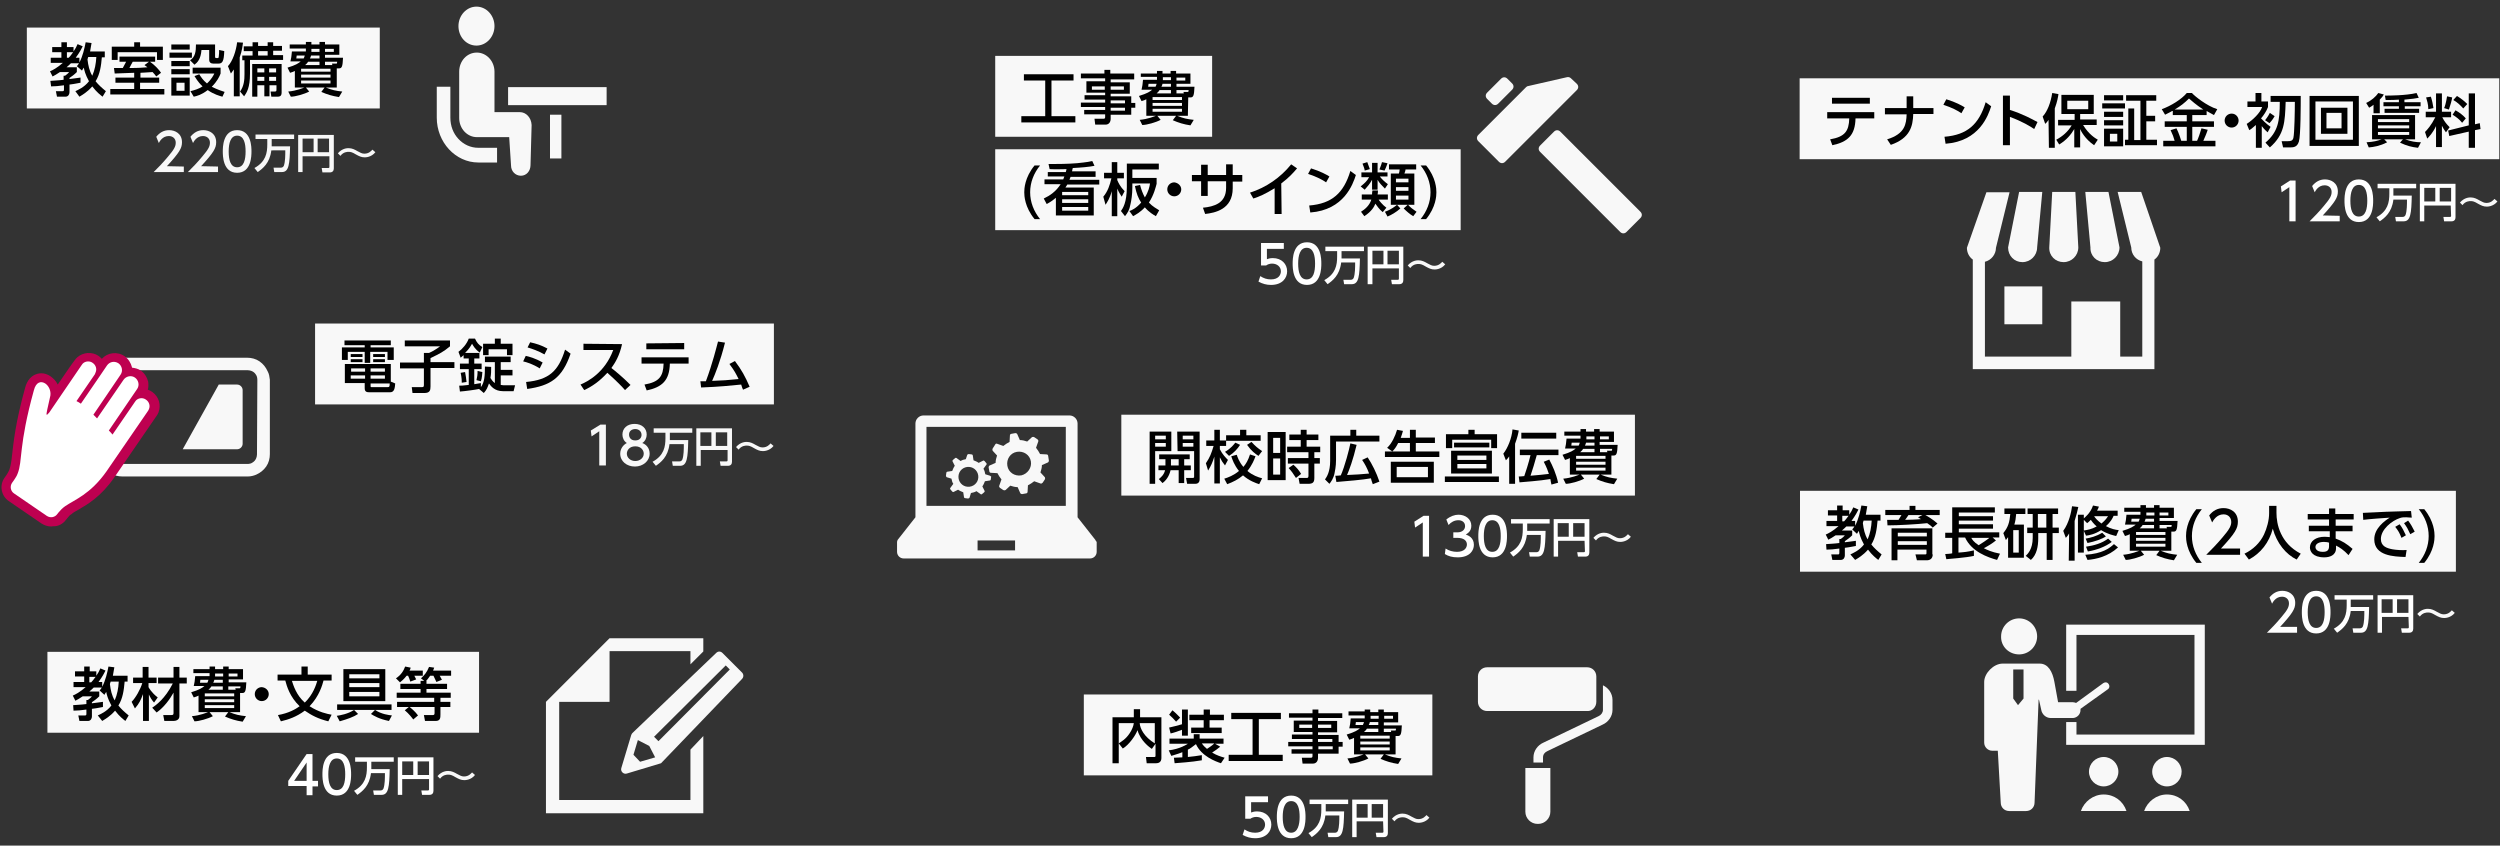 <?xml version="1.0" encoding="utf-8"?>
<!-- Generator: Adobe Illustrator 25.1.0, SVG Export Plug-In . SVG Version: 6.00 Build 0)  -->
<svg version="1.1" id="レイヤー_1" xmlns="http://www.w3.org/2000/svg" xmlns:xlink="http://www.w3.org/1999/xlink" x="0px"
	 y="0px" viewBox="0 0 680 230" style="enable-background:new 0 0 680 230;" xml:space="preserve">
<rect x="0" y="0" width="680" height="230" fill="#333333" stroke="none"/>
<style type="text/css">
	.st0{fill:#F8F8F8;}
	.st1{fill:#FFFFFF;}
	.st2{fill:#BE0050;}
</style>
<g>
	<g>
		<path class="st0" d="M50,45.3v1.5h-8.2c1.2-1.2,2.5-2.5,3.9-4.2c1.7-2,2.1-2.8,2.1-3.8c0-1.1-0.8-1.8-1.9-1.8
			c-1.7,0-2.5,1.5-2.7,1.9l-0.7-1.7c0.9-1.1,2-1.8,3.5-1.8c1.6,0,3.5,0.9,3.5,3.3c0,1.6-0.7,2.8-4.1,6.5L50,45.3L50,45.3z"/>
		<path class="st0" d="M59.3,45.3v1.5h-8.2c1.2-1.2,2.5-2.5,3.9-4.2c1.7-2,2.1-2.8,2.1-3.8c0-1.1-0.8-1.8-1.9-1.8
			c-1.7,0-2.5,1.5-2.7,1.9l-0.7-1.7c0.9-1.1,2-1.8,3.5-1.8c1.6,0,3.5,0.9,3.5,3.3c0,1.6-0.7,2.8-4.1,6.5L59.3,45.3L59.3,45.3z"/>
		<path class="st0" d="M60.6,41.2c0-1.1,0-5.8,3.9-5.8s3.9,4.7,3.9,5.8s0,5.8-3.9,5.8S60.6,42.3,60.6,41.2z M66.8,41.2
			c0-2.1-0.4-4.3-2.3-4.3c-1.8,0-2.3,2.1-2.3,4.3c0,2.3,0.5,4.3,2.3,4.3C66.4,45.5,66.8,43.3,66.8,41.2z"/>
		<path class="st0" d="M73.8,40.9c-0.4,3.5-2.4,5-3.7,5.9l-0.9-1.1c3.1-1.7,3.5-4.1,3.5-6.4v-1.5h-3.2v-1.2H80v1.2h-6.1v1.6
			c0,0.1,0,0.3,0,0.4h5c-0.1,4.8-0.3,7-2.2,7h-2.1l-0.2-1.2h2c0.3,0,0.6-0.1,0.8-0.5c0.4-1.1,0.4-2.9,0.4-4.2H73.8z"/>
		<path class="st0" d="M89.5,42.5h-7.2v4.3h-1.2V36.7h9.7v9.1c0,0.6-0.3,1.1-1.1,1.1h-2l-0.2-1.2h1.8c0.2,0,0.3-0.1,0.3-0.3v-2.9
			H89.5z M82.3,41.4h3v-3.7h-3V41.4z M86.4,41.4h3.1v-3.7h-3.1V41.4z"/>
		<path class="st0" d="M102.1,41.4c-1.1,1.4-2.7,1.4-2.9,1.4c-0.9,0-1.5-0.3-2.4-0.8c-1-0.6-1.4-0.7-2-0.7c-0.3,0-1.4,0-2.2,1.1
			l-0.7-0.7c1.2-1.4,2.6-1.4,2.9-1.4c1,0,1.7,0.4,2.4,0.8c0.8,0.4,1.2,0.7,1.9,0.7c1.3,0,1.9-0.8,2.2-1.1L102.1,41.4z"/>
	</g>
	<rect x="7.3" y="7.5" class="st0" width="96" height="22"/>
	<g>
		<path d="M20.5,24.8c0.6-0.3,2.4-1,3.7-2.7c-1-1.8-1.3-3.1-1.4-3.7c-0.2,0.3-0.3,0.4-0.5,0.8L20.9,18c0.3-0.3,0.4-0.5,0.6-0.8h-2.2
			c-0.3,0.3-0.6,0.6-1.2,1.1h2.8v1.3c-0.8,0.8-1.3,1.1-2,1.6v0.3c0.3,0,2.8-0.4,3-0.4v1.4c-0.7,0.1-1.3,0.3-3,0.5v2.1
			c0,0.5-0.3,1.2-1.1,1.2h-2.3l-0.3-1.5H17c0.2,0,0.4,0,0.4-0.4v-1.2c-1.4,0.2-2.5,0.3-3.5,0.3L13.7,22c1.1-0.1,2.1-0.1,3.6-0.3
			v-1.1h0.4c0.3-0.2,0.9-0.7,1.1-1h-2.5c-0.9,0.6-1.4,0.9-2,1.2l-0.7-1.4c0.7-0.3,1.9-0.9,3.5-2.3h-3.3v-1.4h2.9v-1.5h-2.5v-1.4h2.5
			v-1.3h1.5v1.3H20V14c0.5-0.7,0.8-1.3,1.1-2l1.4,0.6c-0.3,0.6-0.8,1.6-1.9,3.1h1V17c0.9-1.7,1.4-3.9,1.7-5.5l1.6,0.2
			c-0.1,0.6-0.2,1.3-0.4,2.3h4v1.6h-0.8c-0.2,2.3-0.5,4.6-1.7,6.5c0.8,1,1.7,1.8,2.8,2.7l-0.9,1.5c-0.5-0.4-1.6-1.2-2.8-2.8
			c-1.4,1.6-2.7,2.3-3.5,2.8L20.5,24.8z M18.2,14.2v1.5h0.5c0.3-0.3,0.7-0.8,1.2-1.5H18.2z M24,15.5c-0.1,0.4-0.2,0.5-0.2,0.7
			c0.2,1.6,0.5,3.1,1.3,4.4c0.7-1.6,1-3.3,1.1-5.1H24z"/>
		<path d="M38.1,21.1h5.2v1.4h-5.2v1.7h6.6v1.5H30v-1.5h6.5v-1.7h-5.1v-1.4h5.1v-1.3c-0.8,0-4.6,0.2-5.3,0.2L31,18.5
			c0.2,0,2.1,0,2.4,0c0.4-0.7,0.6-1.1,0.9-1.7h-1.8v-1.4h9.7v1.4h-1.4c1.3,0.9,2.5,2.2,3,3l-1.3,1c-0.3-0.4-0.5-0.7-1-1.2
			c-2,0.1-2.6,0.2-3.3,0.2v1.3H38.1z M36.5,11.5h1.6v1.2h6.2v3.6h-1.6v-2.1H32v2.1h-1.6v-3.6h6.1V11.5z M40.5,16.8h-4.4
			c-0.3,0.6-0.7,1.2-0.9,1.7c2.6,0,3.5-0.1,4.9-0.2c-0.3-0.2-0.4-0.3-0.8-0.6L40.5,16.8z"/>
		<path d="M52.2,14.3v1.4h-6.1v-1.4H52.2z M51.6,12.1v1.4h-5v-1.4H51.6z M51.6,16.5V18h-5v-1.4h5V16.5z M51.6,18.8v1.4h-5v-1.4H51.6
			z M51.6,21.2V26h-5v-4.9h5V21.2z M50.2,22.5H48v2.2h2.2V22.5z M58.5,12.1v3.3c0,0.2,0,0.4,0.4,0.4h0.3c0.3,0,0.3-0.3,0.3-0.4
			c0.1-0.5,0.1-1.4,0.1-1.8l1.4,0.3c-0.1,2.8-0.5,3.4-1.6,3.4H58c-0.7,0-1.1-0.4-1.1-1v-2.7h-2.1c-0.2,2.5-1.1,3.4-1.9,4l-1.2-1.2
			c1.4-0.9,1.6-2.4,1.6-4.3C53.3,12.1,58.5,12.1,58.5,12.1z M60.5,26.3c-0.7-0.2-2.3-0.6-4-1.8c-1.7,1.3-2.9,1.6-3.8,1.8l-0.9-1.5
			c1.2-0.3,2.2-0.6,3.3-1.3c-1.4-1.3-1.9-2.4-2.2-2.8l1.3-0.5c0.5,0.8,1,1.6,2.1,2.5c1.3-1.2,1.8-2.3,2-2.7h-5.9v-1.6H60V20
			c-0.3,0.8-0.9,2.1-2.4,3.6c1.6,0.8,2.9,1.2,3.5,1.4L60.5,26.3z"/>
		<path d="M63.6,18.9c-0.4,0.6-0.6,0.8-0.8,1.1L62,18c1.3-1.4,2.2-4.1,2.5-6.5l1.6,0.1c-0.1,0.7-0.2,2-0.9,4v10.6h-1.6V18.9z
			 M68.7,11.5h1.5v1h2.6v-1h1.5v1h2.4v1.3h-2.4V15H77v1.3h-9V20c0,3.9-0.9,5.2-1.6,6.2l-1.1-1.3c1.1-1.5,1.2-3.3,1.2-4.7v-3.8h-0.6
			v-1.3h2.8v-1.2h-2.4v-1.3h2.4C68.7,12.6,68.7,11.5,68.7,11.5z M76.6,17.4v7.8c0,1.1-0.7,1.1-1.3,1.1h-1.5l-0.2-1.4h1.1
			c0.4,0,0.5-0.1,0.5-0.5v-1.2h-1.9v3h-1.4v-3H70v3.1h-1.4v-8.9C68.6,17.4,76.6,17.4,76.6,17.4z M70,18.6v1.1h1.9v-1.1H70z M70,20.9
			V22h1.9v-1.1H70z M70.2,13.9v1.2h2.6v-1.2H70.2z M73.2,18.6v1.1h1.9v-1.1H73.2z M73.2,20.9V22h1.9v-1.1H73.2z"/>
		<path d="M91.5,23.8h-2.9c1.7,0.7,2.7,0.9,4.5,1.1l-0.9,1.5c-1.9-0.3-3.2-0.7-4.8-1.4l0.9-1.2h-5.1l0.9,1.1c-1.3,0.7-3.8,1.4-5,1.4
			l-0.7-1.4c2.3-0.2,4.1-1,4.4-1.1h-2.6v-4.5c-0.4,0.2-0.6,0.3-1.3,0.5l-0.7-1.4c2.3-0.7,3-1.2,3.6-1.7H79c0.2-0.9,0.3-1.4,0.4-2.7
			h3.8c0-0.1,0-0.2,0-0.4v-0.4h-4.4v-1.1h4.4v-0.7h1.5v0.7h2.2v-0.7h1.5v0.7h3.9v2.8h-3.9v0.8h4.9c-0.1,2.4-0.3,2.9-1.1,2.9h-0.6
			v5.2H91.5z M82.6,15.9c0.1-0.2,0.2-0.4,0.3-0.8h-2.2c0,0.1,0,0.2-0.1,0.8H82.6z M89.9,18.7h-8v0.8h8V18.7z M89.9,20.3h-8v0.8h8
			V20.3z M89.9,21.9h-8v0.8h8V21.9z M86.9,17.7v-0.9h-3.1c-0.3,0.5-0.6,0.7-0.8,0.9H86.9z M86.9,15.1h-2.3c-0.1,0.3-0.1,0.5-0.3,0.8
			h2.6C86.9,15.9,86.9,15.1,86.9,15.1z M84.7,13.6c0,0.3,0,0.3,0,0.5h2.2v-0.8h-2.2V13.6z M88.4,14.1h2.4v-0.8h-2.4V14.1z
			 M90.4,17.7l-0.1-0.4h1.2c0.1,0,0.2,0,0.2-0.5h-3.3v0.9H90.4z"/>
	</g>
</g>
<g>
	<g>
		<path class="st0" d="M163.3,115.5h1.5v11.1H163v-9.3l-2.1,1.4l-0.2-1.6L163.3,115.5z"/>
		<path class="st0" d="M176.7,123.4c0,2-1.8,3.5-4,3.5s-4-1.4-4-3.5c0-1.5,1-2.5,1.8-2.9c-0.8-0.5-1.2-1.4-1.2-2.3
			c0-1.7,1.3-2.9,3.3-2.9s3.3,1.2,3.3,2.9c0,0.9-0.4,1.8-1.2,2.3C175.8,120.9,176.7,121.9,176.7,123.4z M175.1,123.4
			c0-0.8-0.6-2-2.3-2s-2.3,1.2-2.3,2c0,1.1,1,2,2.3,2S175.1,124.5,175.1,123.4z M174.5,118.3c0-1-0.8-1.6-1.7-1.6s-1.7,0.5-1.7,1.5
			c0,0.7,0.4,1.6,1.7,1.6S174.5,118.9,174.5,118.3z"/>
		<path class="st0" d="M182.1,120.8c-0.4,3.5-2.4,5-3.7,5.9l-0.9-1.1c3.1-1.7,3.5-4.1,3.5-6.4v-1.5h-3.2v-1.2h10.5v1.2h-6.1v1.6
			c0,0.1,0,0.3,0,0.4h5c-0.1,4.8-0.3,7-2.2,7h-2l-0.2-1.2h2c0.3,0,0.6-0.1,0.8-0.5c0.4-1.1,0.4-2.9,0.4-4.2
			C186,120.8,182.1,120.8,182.1,120.8z"/>
		<path class="st0" d="M197.8,122.4h-7.2v4.3h-1.2v-10.2h9.7v9.1c0,0.6-0.3,1.1-1.1,1.1h-2l-0.2-1.2h1.8c0.2,0,0.3-0.1,0.3-0.3v-2.8
			H197.8z M190.5,121.3h3v-3.7h-3V121.3z M194.7,121.3h3.1v-3.7h-3.1V121.3z"/>
		<path class="st0" d="M210.4,121.3c-1.1,1.4-2.7,1.4-2.9,1.4c-0.9,0-1.5-0.3-2.4-0.8c-1-0.6-1.4-0.7-2-0.7c-0.3,0-1.4,0-2.2,1.1
			l-0.7-0.7c1.2-1.4,2.6-1.4,2.9-1.4c1,0,1.7,0.4,2.4,0.8c0.8,0.4,1.2,0.7,1.9,0.7c1.3,0,1.9-0.8,2.2-1.1L210.4,121.3z"/>
	</g>
	<g>
		<rect x="85.7" y="88" class="st0" width="124.8" height="22"/>
		<g>
			<path d="M106.4,93.9h-5.6v0.6h6.3v3.4h-1.7v-2.2h-4.7v3h-1.5v-3h-4.6v2.2H93v-3.4h6.2v-0.6h-5.5v-1.3h12.6v1.3H106.4z
				 M107.5,104.3c-0.1,1.2-0.2,2.4-1.4,2.4h-5.4c-0.8,0-1.5,0-1.5-1.1v-1.4h-5.4V99h12.5v4.8L107.5,104.3z M99.3,102.1h-3.9v0.9h3.9
				V102.1z M99.3,100.2h-3.8v0.9h3.8V100.2z M98.6,96.3v0.8h-3.2v-0.8H98.6z M98.6,97.7v0.8h-3.2v-0.8H98.6z M104.7,100.2h-3.9v0.9
				h3.9V100.2z M104.7,102.1h-3.9v0.9h3.9V102.1z M105.4,105.3c0.5,0,0.6-0.1,0.6-1h-5.2v0.6c0,0.4,0,0.4,0.4,0.4H105.4z
				 M104.7,96.3v0.8h-3.2v-0.8H104.7z M104.7,97.7v0.8h-3.2v-0.8H104.7z"/>
			<path d="M110.1,92.6h12.3v1.6c-1.8,1.5-2.8,2-5.3,3.2v1.1h6.5v1.6h-6.5v5c0,1.1-0.2,1.8-1.7,1.8h-3.2l-0.2-1.6h2.7
				c0.5,0,0.6-0.1,0.6-0.6v-4.5h-6.5v-1.6h6.5V96h1.4c1-0.4,2.5-1.4,3-1.8h-9.6C110.1,94.2,110.1,92.6,110.1,92.6z"/>
			<path d="M133.6,99.8c0,1.1,0,1.9-0.2,3c0.1,0.2,0.6,1,1.2,1.4v-5.7h-2.7V97h7v1.5h-2.7v2.1h3.2v1.5h-3.2v2.6
				c0.2,0,0.6,0.1,0.8,0.1h3.1l-0.4,1.6h-2.9c-2.3,0-3.3-1.4-3.8-2.1c-0.4,1.1-0.6,1.7-1.4,2.6l-1.3-1.1l0,0
				c-0.9,0.2-3.8,0.6-5.2,0.7l-0.2-1.6c0.7,0,0.8,0,2.6-0.2v-4.3h-2.4v-1.5h2.4v-1.4h-1.4v-0.9c-0.3,0.3-0.5,0.4-0.8,0.7l-0.6-1.6
				c1.1-0.8,2.3-2.2,2.8-3.6h1.7c0.5,1.1,1,1.7,2,2.3l-0.7,1.5c-1.3-0.9-1.8-1.9-2.1-2.4c-0.3,0.5-0.7,1.3-1.9,2.5h3.9v1.5H129v1.4
				h2v1.5h-2v4.1c1.1-0.2,1.3-0.2,1.8-0.3v1.1c1-1.3,1.1-3.2,1.1-5.6L133.6,99.8z M126.5,101.2c0.2,1,0.3,1.8,0.4,2.7l-1.3,0.2
				c0-0.5,0-1.3-0.3-2.7L126.5,101.2z M131.2,101.2c0,0.3-0.1,1.7-0.4,2.5l-1.2-0.3c0.2-0.9,0.3-1.4,0.3-2.5L131.2,101.2z
				 M134.6,93.5v-1.4h1.6v1.4h3.2v3.1h-1.5V95h-5v1.6h-1.5v-3.1H134.6z"/>
			<path d="M146.8,100.2c-1.9-1.2-3.6-1.7-4.5-1.9l0.7-1.5c0.9,0.2,2.5,0.6,4.6,1.8L146.8,100.2z M143.1,103.9
				c6.3-0.6,8.8-3,10.6-8.8l1.5,1.1c-2.3,6.7-5.5,8.7-11.8,9.6L143.1,103.9z M148.1,96.4c-1.8-1-3.3-1.5-4.6-1.9l0.7-1.4
				c1.8,0.4,3,0.8,4.7,1.7L148.1,96.4z"/>
			<path d="M169.2,93.6c-0.7,3.2-1.9,5.1-2.9,6.5c0.9,0.7,2.9,2.3,5.2,4.6l-1.5,1.4c-0.7-0.8-2.1-2.3-4.8-4.7
				c-2.2,2.4-4.3,3.8-6.3,4.7l-1-1.5c1.9-0.8,6.6-3.2,8.9-9.4h-8.1v-1.7L169.2,93.6L169.2,93.6z"/>
			<path d="M175.3,104.6c4-0.7,5.1-2.2,5.2-5.7h-6v-1.7h12.8v1.7h-5.1c-0.1,4.6-2.1,6.4-6.3,7.3L175.3,104.6z M186.1,93.3V95h-10.3
				v-1.6L186.1,93.3L186.1,93.3z"/>
			<path d="M190.5,103.7c0,0,1.3,0,1.5,0c1.8-4.8,2.9-9.3,3.3-10.8l1.9,0.3c-1.3,5.2-2.7,8.6-3.5,10.4c2.8-0.1,4.4-0.2,7.2-0.5
				c-0.8-1.6-1.1-2.2-2.5-4.1l1.5-0.8c1.8,2.4,2.8,4.2,4,7l-1.8,0.8c-0.2-0.5-0.3-0.7-0.5-1.4c-3.1,0.3-5.8,0.6-10.9,0.8
				L190.5,103.7z"/>
		</g>
	</g>
</g>
<g>
	<path class="st1" d="M349.2,67.7h-4.6v2.8c0.3-0.1,0.8-0.3,1.6-0.3c2.4,0,3.9,1.6,3.9,3.6c0,1.8-1.3,3.7-4.4,3.7
		c-1.2,0-2.3-0.3-3.4-0.9l0.5-1.5c0.9,0.6,1.8,0.9,2.9,0.9c2.1,0,2.7-1.3,2.7-2.2c0-1.3-1.1-2.1-2.4-2.1c-0.6,0-1.2,0.2-1.6,0.5H343
		v-6.1h6.2V67.7z"/>
	<path class="st1" d="M351.6,71.7c0-1.1,0-5.8,3.9-5.8s3.9,4.7,3.9,5.8c0,1.1,0,5.8-3.9,5.8S351.6,72.8,351.6,71.7z M357.7,71.7
		c0-2.1-0.4-4.3-2.3-4.3c-1.8,0-2.3,2.1-2.3,4.3c0,2.3,0.5,4.3,2.3,4.3C357.3,76,357.7,73.9,357.7,71.7z"/>
	<path class="st1" d="M364.8,71.4c-0.4,3.5-2.4,5-3.7,5.9l-0.9-1.1c3.1-1.7,3.5-4.1,3.5-6.4v-1.5h-3.2v-1.2H371v1.2h-6.1v1.6
		c0,0.1,0,0.3,0,0.4h5c-0.1,4.8-0.3,7-2.2,7h-2.1l-0.2-1.2h2c0.3,0,0.6-0.1,0.8-0.5c0.4-1.1,0.4-2.9,0.4-4.2
		C368.6,71.4,364.8,71.4,364.8,71.4z"/>
	<path class="st1" d="M380.5,73h-7.2v4.3H372V67.1h9.7v9.1c0,0.6-0.3,1.1-1.1,1.1h-2l-0.2-1.2h1.8c0.2,0,0.3-0.1,0.3-0.3L380.5,73
		L380.5,73z M373.3,71.9h3v-3.7h-3V71.9z M377.4,71.9h3.1v-3.7h-3.1V71.9z"/>
	<path class="st0" d="M393.1,71.9c-1.1,1.4-2.7,1.4-2.9,1.4c-0.9,0-1.5-0.3-2.4-0.8c-1-0.6-1.4-0.7-2-0.7c-0.3,0-1.4,0-2.2,1.1
		l-0.7-0.7c1.2-1.4,2.6-1.4,2.9-1.4c1,0,1.7,0.4,2.4,0.8c0.8,0.4,1.2,0.7,1.9,0.7c1.3,0,1.9-0.8,2.2-1.1L393.1,71.9z"/>
</g>
<rect x="270.7" y="15.2" class="st0" width="59" height="22"/>
<rect x="270.7" y="40.6" class="st0" width="126.6" height="22"/>
<g>
	<path d="M278.4,20.2H292v1.7h-6v9.7h6.5v1.7h-14.7v-1.7h6.5v-9.7h-5.8v-1.7H278.4z"/>
	<path d="M308.6,21.6h-6.5v0.8h5.2v3.1h-5.2v0.7h5.6V28h1.1v1.3h-1.1v1.9h-5.6v1.1c0,0.8-0.4,1.6-1.4,1.6h-2.8l-0.2-1.6h2.4
		c0.4,0,0.5-0.1,0.5-0.5v-0.7h-5.7v-1.2h5.7v-0.8H294v-1.2h6.6v-0.8H295v-1.2h5.6v-0.7h-5.1v-3.1h5.1v-0.8H294V20h6.4v-1h1.6v1h6.5
		v1.6H308.6z M300.5,23.5H297v0.9h3.5V23.5z M305.7,23.5h-3.6v0.9h3.6V23.5z M306,27.3h-3.9v0.8h3.9V27.3z M306,29.3h-3.9v0.8h3.9
		V29.3z"/>
	<path d="M323.1,31.5h-2.9c1.7,0.7,2.7,0.9,4.5,1.1l-0.9,1.5c-1.9-0.3-3.2-0.7-4.8-1.4l0.9-1.2h-5.1l0.9,1.1c-1.3,0.7-3.8,1.4-5,1.4
		l-0.7-1.4c2.3-0.2,4.1-1,4.4-1.1h-2.6V27c-0.4,0.2-0.6,0.3-1.3,0.5l-0.7-1.4c2.3-0.7,3-1.2,3.6-1.7h-2.9c0.2-0.9,0.3-1.4,0.4-2.7
		h3.8c0-0.1,0-0.2,0-0.4v-0.4h-4.4V20h4.4v-0.7h1.5V20h2.2v-0.7h1.5V20h3.9v2.8H320v0.8h4.9c-0.1,2.4-0.3,2.9-1.1,2.9h-0.6
		L323.1,31.5L323.1,31.5z M314.3,23.6c0.1-0.2,0.2-0.4,0.3-0.8h-2.2c0,0.1,0,0.2-0.1,0.8H314.3z M321.5,26.4h-8v0.8h8V26.4z
		 M321.5,28h-8v0.8h8V28z M321.5,29.6h-8v0.8h8V29.6z M318.5,25.4v-0.9h-3.1c-0.3,0.5-0.6,0.7-0.8,0.9H318.5z M318.5,22.8h-2.3
		c-0.1,0.3-0.1,0.5-0.3,0.8h2.6L318.5,22.8L318.5,22.8z M316.3,21.3c0,0.3,0,0.3,0,0.5h2.2V21h-2.2V21.3z M320,21.9h2.4v-0.8H320
		V21.9z M322,25.4l-0.1-0.4h1.2c0.1,0,0.2,0,0.2-0.5H320v0.9H322z"/>
	<path d="M282.9,45c-1.7,2.1-2.7,4.6-2.7,7.3s1,5.2,2.7,7.3h-1.5c-2.7-3.3-2.8-6.4-2.8-7.3c0-0.9,0.1-4,2.8-7.3H282.9z"/>
	<path d="M298,46.9v1.2h-6.8c-0.1,0.3-0.3,0.7-0.3,0.8h8.1v1.3h-8.7c-0.2,0.3-0.3,0.5-0.5,0.8h7.7v7.6h-10.3v-4.8
		c-0.6,0.5-1.2,1-2.5,1.7l-0.8-1.5c1.7-0.8,3.3-1.9,4.6-3.9h-4.4v-1.3h5.1c0.1-0.2,0.2-0.5,0.3-0.8H285v-1.2h4.9
		c0.1-0.3,0.1-0.4,0.2-0.8c-1.2,0-2.7,0.1-4.6,0l-0.3-1.4c0.7,0,1.2,0,2.1,0c2.3,0,5.3-0.1,7.4-0.4c0.9-0.1,1.5-0.2,2.4-0.4l0.6,1.3
		c-1.4,0.3-3.8,0.5-5.9,0.6c-0.1,0.5-0.2,0.6-0.2,0.9h6.4V46.9z M288.9,52.2v0.9h7.1v-0.9H288.9L288.9,52.2z M296,54.2h-7.1v1h7.1
		V54.2z M296,56.3h-7.1v1h7.1V56.3z"/>
	<path d="M300.1,53.5c1.2-1.4,1.8-3.2,2.2-5h-2V47h2.1v-2.9h1.5V47h1.8v1.5h-1.8V49c0.3,0.7,0.8,1.8,2,3l-0.8,1.5
		c-0.3-0.5-0.8-1.2-1.2-2.2v7.5h-1.5V52c-0.5,1.9-1.3,3.1-1.7,3.7L300.1,53.5z M314.6,50c-0.2,0.7-0.7,3-2.1,5.1
		c1,1.1,2.2,1.7,2.8,2.1l-0.9,1.6c-0.7-0.4-1.9-1.1-3-2.4c-1.3,1.4-2.5,2-3.2,2.4l-1-1.4c0.6-0.2,1.8-0.7,3.2-2.3
		c-0.8-1.2-1.3-2.5-1.7-4.5l1.4-0.3c0.3,1.2,0.7,2.3,1.3,3.4c1-1.6,1.3-3,1.4-3.8H308V51c0,1.9-0.3,3.7-0.5,4.5
		c-0.3,1.7-0.8,2.4-1.5,3.3l-1.1-1.4c0.5-0.7,1.6-2.3,1.6-6.5v-6.4h8.7v1.6H308v2.3h6.6V50z"/>
	<path d="M321.3,51.5c0,1-0.8,1.9-1.9,1.9c-1,0-1.9-0.8-1.9-1.9c0-1.1,0.9-1.9,1.9-1.9C320.4,49.7,321.3,50.5,321.3,51.5z"/>
	<path d="M337.9,47.7v1.7h-2.6v1.8c0,5.8-4.9,6.7-7.5,7l-0.6-1.7c3-0.3,6.3-1.2,6.3-5.4v-1.8h-5v4h-1.8v-4h-2.5v-1.7h2.5v-2.8h1.8
		v2.8h5v-2.9h1.8v2.9h2.6V47.7z"/>
	<path d="M348.6,58.2h-1.9v-7c-2.6,1.6-4.2,2.3-5.8,2.8l-0.9-1.6c4.4-1.4,8.3-4.1,11.2-7.7l1.6,1.1c-1.2,1.4-2.2,2.5-4.3,4.1
		L348.6,58.2L348.6,58.2z"/>
	<path d="M360.7,49.6c-1-0.7-2.5-1.5-4.9-2.3l0.8-1.5c2.6,0.8,4.2,1.7,5,2.2L360.7,49.6z M356.1,55.9c6.2-0.5,9.4-3.4,11.2-9.4
		l1.5,1.1c-0.8,2.5-3.2,9.5-12.4,10.2L356.1,55.9z"/>
	<path d="M373.2,48.9c-0.6,1.1-1.2,1.8-2,2.7l-1.1-0.9c1-0.8,1.7-1.4,2.3-2.5h-2.1v-1.3h2.9v-2.6h1.5v2.6h2.7V48h-2.1
		c0.6,0.8,1.4,1.5,2.2,2.1l-0.8,1.2c-0.9-0.9-1.5-1.5-2-2.4v2.7h-1.5V48.9z M376.1,57.7c-1-0.8-1.7-1.9-2-2.3c-0.3,0.8-1,2.1-3,3.4
		l-0.9-1.2c1.1-0.7,2.3-1.7,2.8-3.3h-2.6v-1.4h2.8c0-0.3,0-0.5,0.1-1.1h1.5c0,0.4,0,0.7-0.1,1.1h2.8v1.4H375c0,0.1,1.1,1.5,2.1,2.2
		L376.1,57.7z M371.9,44.1c0.2,0.4,0.5,1.5,0.7,1.9l-1.4,0.4c0-0.3-0.3-1.2-0.6-1.9L371.9,44.1z M377.4,44.4
		c-0.1,0.2-0.2,0.7-0.4,1.1c-0.1,0.2-0.3,0.7-0.4,0.9l-1.4-0.3c0.1-0.3,0.5-1.2,0.7-2L377.4,44.4z M376.7,57.6
		c1.7-0.6,2.8-1.5,3.3-1.9h-1.7v-8.5h2.2c0.1-0.3,0.2-0.8,0.2-1.1h-2.9v-1.4h7.4v1.4h-2.9c0,0.3-0.2,0.8-0.3,1.1h2.7v8.5H383
		c0.6,0.7,1.4,1.3,2.3,1.9l-0.9,1.2c-0.9-0.5-1.9-1.4-2.6-2.1l1.1-1H380l0.9,1c-1.1,1-2.5,1.8-3.5,2.2L376.7,57.6z M379.7,48.6v1
		h3.4v-1H379.7z M379.7,50.9v1h3.4v-1H379.7z M379.7,53.2v1.1h3.4v-1.1H379.7z"/>
	<path d="M387.9,45c2.7,3.3,2.8,6.4,2.8,7.3c0,0.9-0.1,4-2.8,7.3h-1.5c1.7-2.1,2.7-4.6,2.7-7.3s-1-5.2-2.7-7.3H387.9z"/>
</g>
<g>
	<g>
		<path class="st1" d="M344.9,218.2h-4.6v2.8c0.3-0.1,0.8-0.3,1.6-0.3c2.4,0,3.9,1.6,3.9,3.6c0,1.8-1.3,3.7-4.4,3.7
			c-1.2,0-2.3-0.3-3.4-0.9l0.5-1.5c0.9,0.6,1.8,0.9,2.9,0.9c2.1,0,2.7-1.3,2.7-2.2c0-1.3-1.1-2.1-2.4-2.1c-0.6,0-1.2,0.2-1.6,0.5
			h-1.4v-6.1h6.2L344.9,218.2L344.9,218.2z"/>
		<path class="st1" d="M347.3,222.2c0-1.1,0-5.8,3.9-5.8s3.9,4.7,3.9,5.8s0,5.8-3.9,5.8S347.3,223.3,347.3,222.2z M353.5,222.2
			c0-2.1-0.4-4.3-2.3-4.3c-1.8,0-2.3,2.1-2.3,4.3c0,2.3,0.5,4.3,2.3,4.3S353.5,224.3,353.5,222.2z"/>
		<path class="st1" d="M360.5,221.8c-0.4,3.5-2.4,5-3.7,5.9l-0.9-1.1c3.1-1.7,3.5-4.1,3.5-6.4v-1.5h-3.2v-1.2h10.5v1.2h-6.1v1.6
			c0,0.1,0,0.3,0,0.4h5c-0.1,4.8-0.3,7-2.2,7h-2.1l-0.2-1.2h2c0.3,0,0.6-0.1,0.8-0.5c0.4-1.1,0.4-2.9,0.4-4.2H360.5z"/>
		<path class="st1" d="M376.2,223.4H369v4.3h-1.2v-10.2h9.7v9.1c0,0.6-0.3,1.1-1.1,1.1h-2l-0.2-1.2h1.8c0.2,0,0.3-0.1,0.3-0.3
			L376.2,223.4L376.2,223.4z M369,222.4h3v-3.7h-3V222.4z M373.1,222.4h3.1v-3.7h-3.1V222.4z"/>
		<path class="st0" d="M388.8,222.4c-1.1,1.4-2.7,1.4-2.9,1.4c-0.9,0-1.5-0.3-2.4-0.8c-1-0.6-1.4-0.7-2-0.7c-0.3,0-1.4,0-2.2,1.1
			l-0.7-0.7c1.2-1.4,2.6-1.4,2.9-1.4c1,0,1.7,0.4,2.4,0.8c0.8,0.4,1.2,0.7,1.9,0.7c1.3,0,1.9-0.8,2.2-1.1L388.8,222.4z"/>
	</g>
	<g>
		<rect x="294.8" y="188.9" class="st0" width="94.8" height="22"/>
		<g>
			<path d="M304.3,202.2c0.7-0.5,1.9-1.1,3-2.8c0.6-0.9,1-1.9,1.1-2.7h-4.1v10.9h-1.7v-12.5h5.8v-2.2h1.7v2.2h5.8v11.1
				c0,1.2-0.9,1.4-1.4,1.4h-2.6l-0.2-1.7h2.2c0.2,0,0.4,0,0.4-0.3v-3.3l-1,1.4c-0.6-0.4-3.1-2.2-3.9-5.1c-0.5,1.4-2.3,4-4,5
				L304.3,202.2z M314.1,196.7H310c0.1,1.5,1.2,3.7,4.1,5.5V196.7z"/>
			<path d="M332.1,207.6c-1.5-0.5-5.3-1.9-6.8-5.2c-1,0.8-1.7,1.3-2.2,1.5v2c1.3-0.1,2.5-0.3,3.8-0.5v1.4c-2.8,0.5-6.4,0.7-7.4,0.8
				l-0.2-1.5c0.3,0,1.9-0.1,2.3-0.1v-1.4c-1.5,0.6-2.5,0.8-3,1l-0.7-1.5c3.1-0.4,4.9-1.6,5.2-1.8h-5v-1.4h6.6v-1.2h1.6v1.2h6.5v1.4
				h-2.3l1.4,0.8c-0.6,0.5-1.4,1.1-2.2,1.6c1.3,0.8,2.4,1.1,3.4,1.4L332.1,207.6z M318.9,193.2c0.9,0.7,1.8,1.7,2.1,2l-1.1,1.1
				c-0.5-0.6-1.4-1.5-1.9-1.9L318.9,193.2z M321.5,198.5c-0.7,0.3-2.5,0.9-3.1,1l-0.4-1.6c0.6-0.1,2.8-0.7,3.5-0.9v-4h1.6v7.1h-1.6
				V198.5z M327.5,193h1.6v1.4h3.8v1.5H329v2h3.3v1.5H324v-1.5h3.4v-2h-3.9v-1.5h3.9V193H327.5z M326.9,202.2
				c0.4,0.6,0.9,1.1,1.4,1.5c0.6-0.4,1.4-0.9,2-1.5H326.9z"/>
			<path d="M334.9,193.9h13.5v1.7h-6v9.7h6.5v1.7h-14.7v-1.7h6.5v-9.7h-5.8V193.9z"/>
			<path d="M365,195.3h-6.5v0.8h5.2v3.1h-5.2v0.7h5.6v1.9h1.1v1.3h-1.1v1.9h-5.6v1.1c0,0.8-0.4,1.6-1.4,1.6h-2.8l-0.2-1.6h2.4
				c0.4,0,0.5-0.1,0.5-0.5V205h-5.7v-1.2h5.7V203h-6.6v-1.2h6.6V201h-5.6v-1.2h5.6v-0.7h-5.1V196h5.1v-0.8h-6.4V194h6.4v-1h1.6v1
				h6.5v1.3H365z M356.9,197.1h-3.5v0.9h3.5V197.1z M362.1,197.1h-3.6v0.9h3.6V197.1z M362.4,201h-3.9v0.8h3.9V201z M362.5,203h-3.9
				v0.8h3.9V203z"/>
			<path d="M379.6,205.2h-2.9c1.7,0.7,2.7,0.9,4.5,1.1l-0.9,1.5c-1.9-0.3-3.2-0.7-4.8-1.4l0.9-1.2h-5.1l0.9,1.1
				c-1.3,0.7-3.8,1.4-5,1.4l-0.7-1.4c2.3-0.2,4.1-1,4.4-1.1h-2.6v-4.5c-0.4,0.2-0.6,0.3-1.3,0.5l-0.7-1.4c2.3-0.7,3-1.2,3.6-1.7H367
				c0.2-0.9,0.3-1.4,0.4-2.7h3.8c0-0.1,0-0.2,0-0.4v-0.4h-4.4v-1.1h4.4V193h1.5v0.7h2.2V193h1.5v0.7h3.9v2.8h-3.9v0.8h4.9
				c-0.1,2.4-0.3,2.9-1.1,2.9h-0.6L379.6,205.2L379.6,205.2z M370.7,197.2c0.1-0.2,0.2-0.4,0.3-0.8h-2.2c0,0.1,0,0.2-0.1,0.8H370.7z
				 M378,200.1h-8v0.8h8V200.1z M378,201.7h-8v0.8h8V201.7z M378,203.3h-8v0.8h8V203.3z M374.9,199.1v-0.9h-3.1
				c-0.3,0.5-0.6,0.7-0.8,0.9H374.9z M374.9,196.4h-2.3c-0.1,0.3-0.1,0.5-0.3,0.8h2.6L374.9,196.4L374.9,196.4z M372.8,195
				c0,0.3,0,0.3,0,0.5h2.2v-0.8h-2.2V195z M376.5,195.5h2.4v-0.8h-2.4V195.5z M378.4,199.1l-0.1-0.4h1.2c0.1,0,0.2,0,0.2-0.5h-3.3
				v0.9H378.4z"/>
		</g>
	</g>
</g>
<g>
	<g>
		<path class="st1" d="M83.4,216.2v-2.4h-5v-1.4l5-7.3H85v7.3h1.5v1.5H85v2.4h-1.6V216.2z M80,212.4h3.4v-5L80,212.4z"/>
		<path class="st1" d="M87.7,210.6c0-1.1,0-5.8,3.9-5.8s3.9,4.7,3.9,5.8s0,5.8-3.9,5.8C87.7,216.4,87.7,211.7,87.7,210.6z
			 M93.9,210.6c0-2.1-0.4-4.3-2.3-4.3c-1.8,0-2.3,2.1-2.3,4.3c0,2.3,0.5,4.3,2.3,4.3C93.5,214.9,93.9,212.8,93.9,210.6z"/>
		<path class="st1" d="M100.9,210.3c-0.4,3.5-2.4,5-3.7,5.9l-0.9-1.1c3.1-1.7,3.5-4.1,3.5-6.4v-1.5h-3.2V206h10.5v1.2H101v1.6
			c0,0.1,0,0.3,0,0.4h5c-0.1,4.8-0.3,7-2.2,7h-2.1l-0.2-1.2h2c0.3,0,0.6-0.1,0.8-0.5c0.4-1.1,0.4-2.9,0.4-4.2H100.9z"/>
		<path class="st1" d="M116.6,211.9h-7.2v4.3h-1.2V206h9.7v9.1c0,0.6-0.3,1.1-1.1,1.1h-2l-0.2-1.2h1.8c0.2,0,0.3-0.1,0.3-0.3v-2.8
			H116.6z M109.4,210.8h3v-3.7h-3V210.8z M113.6,210.8h3.1v-3.7h-3.1V210.8z"/>
		<path class="st0" d="M129.2,210.8c-1.1,1.4-2.7,1.4-2.9,1.4c-0.9,0-1.5-0.3-2.4-0.8c-1-0.6-1.4-0.7-2-0.7c-0.3,0-1.4,0-2.2,1.1
			l-0.7-0.7c1.2-1.4,2.6-1.4,2.9-1.4c1,0,1.7,0.4,2.4,0.8c0.8,0.4,1.2,0.7,1.9,0.7c1.3,0,1.9-0.8,2.2-1.1L129.2,210.8z"/>
	</g>
	<g>
		<rect x="12.9" y="177.3" class="st0" width="117.4" height="22"/>
		<g>
			<path d="M26.6,194.6c0.6-0.3,2.4-1,3.7-2.7c-1-1.8-1.3-3.1-1.4-3.7c-0.2,0.3-0.3,0.4-0.5,0.8l-1.3-1.2c0.3-0.3,0.4-0.5,0.6-0.8
				h-2.2c-0.3,0.3-0.6,0.6-1.2,1.1H27v1.3c-0.8,0.8-1.3,1.1-2,1.6v0.3c0.3,0,2.8-0.4,3-0.4v1.4c-0.7,0.1-1.3,0.3-3,0.5v2.1
				c0,0.5-0.3,1.2-1.1,1.2h-2.3l-0.3-1.5h1.8c0.2,0,0.4,0,0.4-0.4V193c-1.4,0.2-2.5,0.3-3.5,0.3l-0.1-1.5c1.1-0.1,2.1-0.1,3.6-0.3
				v-1.1h0.4c0.3-0.2,0.9-0.7,1.1-1h-2.5c-0.9,0.6-1.4,0.9-2,1.2l-0.7-1.4c0.7-0.3,1.9-0.9,3.5-2.3H20v-1.4h2.9V184h-2.5v-1.4h2.5
				v-1.3h1.5v1.3h1.8v1.2c0.5-0.7,0.8-1.3,1.1-2l1.4,0.6c-0.3,0.6-0.8,1.6-1.9,3.1h1v1.3c0.9-1.7,1.4-3.9,1.7-5.5l1.6,0.2
				c-0.1,0.6-0.2,1.3-0.4,2.3h4v1.6h-0.8c-0.2,2.3-0.5,4.6-1.7,6.5c0.8,1,1.7,1.8,2.8,2.7l-0.9,1.5c-0.5-0.4-1.6-1.2-2.8-2.8
				c-1.4,1.6-2.7,2.3-3.5,2.8L26.6,194.6z M24.3,184.1v1.5h0.5c0.3-0.3,0.7-0.8,1.2-1.5H24.3z M30.1,185.4c-0.1,0.4-0.2,0.5-0.2,0.7
				c0.2,1.6,0.5,3.1,1.3,4.4c0.7-1.6,1-3.3,1.1-5.1L30.1,185.4L30.1,185.4z"/>
			<path d="M35.8,190.9c1.1-1.1,2.4-3.4,2.9-5.1h-2.5v-1.5h2.6v-2.9h1.6v2.9h2.2v1.5h-2.2v1.1c0.1,0.2,0.8,1.5,2.5,2.8l-1,1.4
				c-0.6-0.7-1-1.3-1.4-2.2v7.2h-1.6v-7.3c-0.6,1.6-1,2.5-2.2,3.9L35.8,190.9z M41.4,192.5c0.9-0.6,3.5-2.4,5.6-6.6h-4v-1.6h4.2
				v-2.9h1.6v2.9h2v1.6h-2v8.9c0,1.1-1.1,1.3-1.6,1.3h-2.5l-0.3-1.6h2.1c0.6,0,0.7-0.1,0.7-0.6v-5.5c-1,1.8-2.6,4-4.6,5.4
				L41.4,192.5z"/>
			<path d="M65.3,193.7h-2.9c1.7,0.7,2.7,0.9,4.5,1.1l-0.9,1.5c-1.9-0.3-3.2-0.7-4.8-1.4l0.9-1.2H57l0.9,1.1c-1.3,0.7-3.8,1.4-5,1.4
				l-0.7-1.4c2.3-0.2,4.1-1,4.4-1.1H54v-4.5c-0.4,0.2-0.6,0.3-1.3,0.5l-0.7-1.4c2.3-0.7,3-1.2,3.6-1.7h-2.9c0.2-0.9,0.3-1.4,0.4-2.7
				H57c0-0.1,0-0.2,0-0.4v-0.4h-4.4V182H57v-0.7h1.5v0.7h2.2v-0.7h1.5v0.7h3.9v2.8h-3.9v0.8H67c-0.1,2.4-0.3,2.9-1.1,2.9h-0.6V193.7
				z M56.4,185.7c0.1-0.2,0.2-0.4,0.3-0.8h-2.2c0,0.1,0,0.2-0.1,0.8H56.4z M63.7,188.6h-8v0.8h8V188.6z M63.7,190.2h-8v0.8h8V190.2z
				 M63.7,191.8h-8v0.8h8V191.8z M60.6,187.6v-0.9h-3.1c-0.3,0.5-0.6,0.7-0.8,0.9H60.6z M60.6,184.9h-2.3c-0.1,0.3-0.1,0.5-0.3,0.8
				h2.6V184.9z M58.5,183.5c0,0.3,0,0.3,0,0.5h2.2v-0.8h-2.2V183.5z M62.2,184h2.4v-0.8h-2.4C62.2,183.2,62.2,184,62.2,184z
				 M64.1,187.6l-0.1-0.4h1.2c0.1,0,0.2,0,0.2-0.5h-3.3v0.9H64.1z"/>
			<path d="M73.1,188.8c0,1-0.8,1.9-1.9,1.9c-1,0-1.9-0.8-1.9-1.9c0-1.1,0.9-1.9,1.9-1.9C72.3,187,73.1,187.8,73.1,188.8z"/>
			<path d="M89.3,196.2c-2.8-0.7-4.5-1.6-6.4-2.9c-2.3,1.7-4.4,2.4-6.5,2.9l-0.8-1.7c2.9-0.5,4.8-1.6,5.9-2.4
				c-2.7-2.6-3.5-5.5-3.9-7h-2.1v-1.6H82v-2.2h1.7v2.2h6.5v1.6H88c-0.3,1.1-1.1,4.2-3.8,7c2.5,1.6,4.8,2.1,6,2.3L89.3,196.2z
				 M79.4,185.2c0.4,1.2,1.2,3.9,3.5,5.9c2.3-2.2,3.1-4.9,3.4-5.9H79.4z"/>
			<path d="M91.6,194.7c0.8-0.1,3.1-0.5,4.7-1.6l1.1,1.1c-1.2,0.8-2.9,1.4-5,2L91.6,194.7z M91.7,191.6h14.8v1.5H91.7V191.6z
				 M104.8,182v8.7H93.4V182H104.8z M103.2,183.4H95v1.1h8.2V183.4z M103.2,185.8H95v1.1h8.2V185.8z M103.2,188.2H95v1.2h8.2V188.2z
				 M102,193.1c1.8,1.2,3.8,1.4,4.6,1.5l-0.8,1.5c-2.6-0.5-4.1-1.4-4.9-1.9L102,193.1z"/>
			<path d="M110.6,183.8c-0.7,0.9-1.4,1.5-1.8,1.8l-1.1-1.1c1.4-0.9,2.1-2.1,2.5-3.2l1.5,0.3c-0.1,0.3-0.1,0.5-0.3,0.8h3.6v1.4h-2.3
				c0.3,0.6,0.4,0.8,0.5,1l-1.6,0.6c-0.1-0.4-0.4-1.2-0.6-1.6H110.6z M115.4,185.2l-0.9-0.7c0.9-0.8,1.6-1.6,2.2-3.1l1.4,0.2
				c-0.1,0.3-0.2,0.5-0.3,0.8h4.9v1.4h-3.1c0.3,0.6,0.4,0.7,0.6,1.1l-1.5,0.6c-0.3-0.7-0.7-1.5-0.8-1.7H117
				c-0.3,0.4-0.6,0.9-1.1,1.4h0.1v0.8h5.6v1.4H116v1h6.6v1.4h-2.8v1.1h2.7v1.4h-2.7v2c0,0.9,0,1.8-1.3,1.8h-2.9l-0.3-1.6h2.4
				c0.3,0,0.5-0.1,0.5-0.5v-1.7h-6.8c0.3,0.2,1.6,1.3,2.3,2.3l-1.3,1.1c-0.2-0.3-1.2-1.6-2.3-2.5l1.1-0.9H108v-1.4h10.1v-1.1h-10.2
				v-1.4h6.5v-1h-5.5V186h5.5v-0.8H115.4z"/>
		</g>
	</g>
</g>
<g>
	<g>
		<path class="st1" d="M624.8,170.6v1.5h-8.2c1.2-1.2,2.5-2.5,3.9-4.2c1.7-2,2.1-2.8,2.1-3.8c0-1.1-0.8-1.8-1.9-1.8
			c-1.7,0-2.5,1.5-2.7,1.9l-0.7-1.7c0.9-1.1,2-1.8,3.5-1.8c1.6,0,3.5,0.9,3.5,3.3c0,1.6-0.7,2.8-4.1,6.5h4.6V170.6z"/>
		<path class="st1" d="M626.1,166.5c0-1.1,0-5.8,3.9-5.8s3.9,4.7,3.9,5.8s0,5.8-3.9,5.8S626.1,167.6,626.1,166.5z M632.3,166.5
			c0-2.1-0.4-4.3-2.3-4.3c-1.8,0-2.3,2.1-2.3,4.3c0,2.3,0.5,4.3,2.3,4.3C631.9,170.8,632.3,168.6,632.3,166.5z"/>
		<path class="st1" d="M639.4,166.2c-0.4,3.5-2.4,5-3.7,5.9l-0.9-1.1c3.1-1.7,3.5-4.1,3.5-6.4v-1.5H635v-1.2h10.5v1.2h-6.1v1.6
			c0,0.1,0,0.3,0,0.4h5c-0.1,4.8-0.3,7-2.2,7h-2.1l-0.2-1.2h2c0.3,0,0.6-0.1,0.8-0.5c0.4-1.1,0.4-2.9,0.4-4.2H639.4z"/>
		<path class="st1" d="M655.1,167.8h-7.2v4.3h-1.2v-10.2h9.7v9.1c0,0.6-0.3,1.1-1.1,1.1h-2l-0.2-1.2h1.8c0.2,0,0.3-0.1,0.3-0.3
			L655.1,167.8L655.1,167.8z M647.8,166.7h3V163h-3V166.7z M652,166.7h3.1V163H652V166.7z"/>
		<path class="st0" d="M667.7,166.7c-1.1,1.4-2.7,1.4-2.9,1.4c-0.9,0-1.5-0.3-2.4-0.8c-1-0.6-1.4-0.7-2-0.7c-0.3,0-1.4,0-2.2,1.1
			l-0.7-0.7c1.2-1.4,2.6-1.4,2.9-1.4c1,0,1.7,0.4,2.4,0.8c0.8,0.4,1.2,0.7,1.9,0.7c1.3,0,1.9-0.8,2.2-1.1L667.7,166.7z"/>
	</g>
	<g>
		<rect x="489.6" y="133.5" class="st0" width="178.4" height="22"/>
		<g>
			<path d="M503.3,150.8c0.6-0.3,2.4-1,3.7-2.7c-1-1.8-1.3-3.1-1.4-3.7c-0.2,0.3-0.3,0.4-0.5,0.8l-1.3-1.2c0.3-0.3,0.4-0.5,0.6-0.8
				h-2.2c-0.3,0.3-0.6,0.6-1.2,1.1h2.8v1.3c-0.8,0.8-1.3,1.1-2,1.6v0.3c0.3,0,2.8-0.4,3-0.4v1.4c-0.7,0.1-1.3,0.3-3,0.5v2.1
				c0,0.5-0.3,1.2-1.1,1.2h-2.3l-0.3-1.5h1.8c0.2,0,0.4,0,0.4-0.4v-1.2c-1.4,0.2-2.5,0.3-3.5,0.3l-0.1-1.5c1.1-0.1,2.1-0.1,3.6-0.3
				v-1.1h0.4c0.3-0.2,0.9-0.7,1.1-1h-2.5c-0.9,0.6-1.4,0.9-2,1.2l-0.7-1.4c0.7-0.3,1.9-0.9,3.5-2.3h-3.3v-1.4h2.9v-1.5h-2.5v-1.4
				h2.5v-1.3h1.5v1.3h1.8v1.2c0.5-0.7,0.8-1.3,1.1-2l1.4,0.6c-0.3,0.6-0.8,1.6-1.9,3.1h1v1.3c0.9-1.7,1.4-3.9,1.7-5.5l1.6,0.2
				c-0.1,0.6-0.2,1.3-0.4,2.3h4v1.6h-0.8c-0.2,2.3-0.5,4.6-1.7,6.5c0.8,1,1.7,1.8,2.8,2.7l-0.9,1.5c-0.5-0.4-1.6-1.2-2.8-2.8
				c-1.4,1.6-2.7,2.3-3.5,2.8L503.3,150.8z M501.1,140.3v1.5h0.5c0.3-0.3,0.7-0.8,1.2-1.5H501.1z M506.9,141.6
				c-0.1,0.4-0.2,0.5-0.2,0.7c0.2,1.6,0.5,3.1,1.3,4.4c0.7-1.6,1-3.3,1.1-5.1L506.9,141.6L506.9,141.6z"/>
			<path d="M525.7,143.5c-0.4-0.4-0.6-0.6-1.5-1.2c-2.6,0.3-8,0.6-10.8,0.6l-0.1-1.5c1.3,0,2.3,0,3.1,0c0.4-0.6,0.7-1.1,0.8-1.3
				h-4.4v-1.4h6.6v-1.1h1.6v1.1h6.6v1.4h-3.9c0.4,0.2,2.1,1.2,3.3,2.3L525.7,143.5z M525.7,150.8c0,1.1-0.7,1.6-1.6,1.6h-2.7
				l-0.4-1.6h2.5c0.4,0,0.5,0,0.5-0.4v-0.9h-7.9v2.9h-1.6v-8.7h11.1v7.1H525.7z M524.1,144.9h-7.9v1h7.9V144.9z M524.1,147.2h-7.9v1
				h7.9V147.2z M522.9,140.1h-3.8c-0.5,0.7-0.5,0.8-0.9,1.3c0.6,0,3.7-0.1,4.3-0.2c-0.2-0.1-0.3-0.2-0.8-0.5L522.9,140.1z"/>
			<path d="M529.1,150.7c0.1,0,1.7-0.1,1.9-0.2v-4.2h-1.9v-1.4h1.9V138h11.6v1.4h-9.8v1h9.3v1.2h-9.3v1h9.3v1.2h-9.3v1h11v1.4H542
				l0.9,0.8c-1,0.8-2.1,1.5-3.3,2.1c0.7,0.4,2.2,1.1,4.4,1.5l-0.8,1.7c-2.5-0.7-6.9-2.2-8.7-6.1h-1.8v4.1c1.5-0.1,2.5-0.2,4.2-0.6
				v1.5c-2.2,0.5-6.6,0.8-7.5,0.9L529.1,150.7z M536.2,146.3c0.2,0.4,0.6,1.1,2,2c0.8-0.5,2.2-1.4,2.9-2H536.2z"/>
			<path d="M550.5,142.7v9h-4.3v-5.6c-0.2,0.3-0.3,0.4-0.6,0.8l-0.7-1.9c1.3-1.6,1.7-2.9,1.9-5.2h-1.6v-1.5h5.7v1.5h-2.5
				c-0.1,1.2-0.2,1.9-0.5,2.9H550.5z M549.1,144.2h-1.5v6.1h1.5V144.2z M552.7,139.8h-1.2v-1.5h8.3v1.5h-1.5v3.7h1.7v1.5h-1.7v7.3
				h-1.6V145h-2.3v1.4c0,2.2-0.4,4.5-2,5.9l-1.4-1.1c0.5-0.5,1.9-1.8,1.9-4.9V145h-1.5v-1.5h1.5v-3.7H552.7z M554.3,143.5h2.3v-3.7
				h-2.3V143.5z"/>
			<path d="M562.8,145.1c-0.3,0.5-0.5,0.8-0.9,1.2l-0.7-1.9c1.6-2.2,2.2-5.2,2.4-6.7l1.7,0.2c-0.2,1-0.5,2.1-1,3.8v10.8h-1.6
				L562.8,145.1L562.8,145.1z M575.6,145.8c-0.8-0.2-2.3-0.5-4.1-1.6c-1.7,1.1-3.2,1.4-4.1,1.5l-0.6-1.3v5.9h-1.6V140h1.6v1
				c0.3-0.3,1.8-1.4,2.5-3.5l1.6,0.3c-0.1,0.3-0.2,0.6-0.5,1.1h5.6v1.4h-1.1c-0.3,0.7-0.8,1.7-2.1,2.8c1.5,0.8,2.6,1,3.5,1.1
				L575.6,145.8z M566.8,141.4v2.9c1.1-0.2,2-0.3,3.5-1.1c-0.9-0.8-1.4-1.5-1.6-1.8c-0.5,0.5-0.7,0.7-1,0.9L566.8,141.4z
				 M576.1,148.9c-2.7,2.5-6,3.2-8.3,3.4l-0.6-1.4c4.7-0.3,6.6-1.8,7.8-2.9L576.1,148.9z M572.8,145.9c-1,0.7-3,1.4-5,1.8l-0.5-1.2
				c1.2-0.2,2.9-0.6,4.5-1.6L572.8,145.9z M574.4,147.4c-1.7,1.3-4.1,2.2-6.5,2.6l-0.5-1.3c2.1-0.3,4.3-0.9,6-2.2L574.4,147.4z
				 M569.6,140.4c0.3,0.5,0.9,1.2,2,2c1.1-0.9,1.6-1.7,1.8-2H569.6L569.6,140.4z"/>
			<path d="M590.6,149.8h-2.9c1.7,0.7,2.7,0.9,4.5,1.1l-0.9,1.5c-1.9-0.3-3.2-0.7-4.8-1.4l0.9-1.2h-5.1l0.9,1.1
				c-1.3,0.7-3.8,1.4-5,1.4l-0.7-1.4c2.3-0.2,4.1-1,4.4-1.1h-2.6v-4.5c-0.4,0.2-0.6,0.3-1.3,0.5l-0.7-1.4c2.3-0.7,3-1.2,3.6-1.7H578
				c0.2-0.9,0.3-1.4,0.4-2.7h3.8c0-0.1,0-0.2,0-0.4v-0.4h-4.4v-1.1h4.4v-0.7h1.5v0.7h2.2v-0.7h1.5v0.7h3.9v2.8h-3.9v0.8h4.9
				c-0.1,2.4-0.3,2.9-1.1,2.9h-0.6L590.6,149.8L590.6,149.8z M581.7,141.9c0.1-0.2,0.2-0.4,0.3-0.8h-2.2c0,0.1,0,0.2-0.1,0.8H581.7z
				 M589,144.7h-8v0.8h8V144.7z M589,146.3h-8v0.8h8V146.3z M589,147.9h-8v0.8h8V147.9z M585.9,143.7v-0.9h-3.1
				c-0.3,0.5-0.6,0.7-0.8,0.9H585.9z M585.9,141.1h-2.3c-0.1,0.3-0.1,0.5-0.3,0.8h2.6V141.1z M583.8,139.7c0,0.3,0,0.3,0,0.5h2.2
				v-0.8h-2.2V139.7z M587.4,140.2h2.4v-0.8h-2.4V140.2z M589.4,143.7l-0.1-0.4h1.2c0.1,0,0.2,0,0.2-0.5h-3.3v0.9H589.4z"/>
			<path d="M598.9,138.5c-1.7,2.1-2.7,4.6-2.7,7.3s1,5.2,2.7,7.3h-1.5c-2.7-3.3-2.8-6.4-2.8-7.3c0-0.9,0.1-4,2.8-7.3H598.9z"/>
			<path d="M609.3,149.2v1.7h-9.2c1.4-1.4,2.8-2.8,4.4-4.7c1.9-2.2,2.4-3.2,2.4-4.2c0-1.2-0.8-2.1-2.1-2.1c-1.9,0-2.8,1.7-3.1,2.2
				l-0.8-1.9c1-1.3,2.3-2,3.9-2c1.8,0,3.9,1,3.9,3.7c0,1.8-0.7,3.1-4.6,7.3H609.3z"/>
			<path d="M617.4,137.6h1.8v1.9c0,3,1,8.2,6.6,11.1l-1.1,1.6c-2.9-1.4-5.4-4.4-6.5-8.4c-1,3.8-3.3,6.7-6.5,8.4l-1.2-1.6
				c2.3-1.1,4.2-2.9,5.3-5.2c0.8-1.7,1.4-3.9,1.4-5.8v-2H617.4z"/>
			<path d="M640.2,139.8v1.5h-4.9v1.7h4.6v1.5h-4.6v2c1.7,0.6,3,1.4,4.6,2.8l-1.1,1.7c-1.3-1.4-2.4-2.1-3.4-2.6v0.7
				c0,2-1.8,2.5-3.2,2.5c-3.2,0-3.9-1.7-3.9-2.7c0-1.7,1.6-2.9,4-2.9c0.6,0,1.1,0.1,1.4,0.1v-1.6H628V143h5.5v-1.7h-5.8v-1.5h5.8
				v-1.5h1.7v1.5H640.2z M633.5,147.6c-0.3-0.1-0.7-0.2-1.4-0.2c-1.3,0-2.3,0.5-2.3,1.4c0,0.2,0.1,1.3,2,1.3c1,0,1.7-0.3,1.7-1.5
				V147.6z"/>
			<path d="M656,140.8c-0.6,0-1.1-0.1-1.5-0.1c-0.7,0-1.1,0-1.7,0.2c-2.2,0.7-5.2,3.1-5.2,5.7c0,2,1.6,2.5,3.1,2.8
				c1.1,0.2,2.7,0.3,3.9,0.2l-0.3,1.9c-3.2-0.1-8.5-0.3-8.5-4.8c0-3,2.8-5,4.2-5.9c-1.7,0.1-5.7,0.4-7.2,0.6l-0.1-1.9
				c1.1,0,5.5-0.3,6.3-0.3c2.4-0.1,4.1-0.1,6.8-0.2L656,140.8z M652.7,142.6c0.7,0.9,1.2,1.9,1.7,3l-1.2,0.7c-0.5-1.3-0.9-2-1.7-3
				L652.7,142.6z M655,141.6c0.7,0.9,1.2,1.8,1.8,3l-1.2,0.7c-0.6-1.3-0.9-1.9-1.7-3L655,141.6z"/>
			<path d="M659.4,138.5c2.7,3.3,2.8,6.4,2.8,7.3c0,0.9-0.1,4-2.8,7.3h-1.5c1.7-2.1,2.7-4.6,2.7-7.3s-1-5.2-2.7-7.3H659.4z"/>
		</g>
	</g>
</g>
<g>
	<g>
		<path class="st1" d="M622.9,49.1h1.5v11.1h-1.7v-9.3l-2.1,1.4l-0.2-1.6L622.9,49.1z"/>
		<path class="st1" d="M636.4,58.7v1.5h-8.2c1.2-1.2,2.5-2.5,3.9-4.2c1.7-2,2.1-2.8,2.1-3.8c0-1.1-0.8-1.8-1.9-1.8
			c-1.7,0-2.5,1.5-2.7,1.9l-0.7-1.7c0.9-1.1,2-1.8,3.5-1.8c1.6,0,3.5,0.9,3.5,3.3c0,1.6-0.7,2.8-4.1,6.5L636.4,58.7L636.4,58.7z"/>
		<path class="st1" d="M637.7,54.6c0-1.1,0-5.8,3.9-5.8s3.9,4.7,3.9,5.8s0,5.8-3.9,5.8C637.7,60.4,637.7,55.7,637.7,54.6z
			 M643.9,54.6c0-2.1-0.4-4.3-2.3-4.3c-1.8,0-2.3,2.1-2.3,4.3c0,2.3,0.5,4.3,2.3,4.3C643.5,58.9,643.9,56.7,643.9,54.6z"/>
		<path class="st1" d="M651,54.3c-0.4,3.5-2.4,5-3.7,5.9l-0.9-1.1c3.1-1.7,3.5-4.1,3.5-6.4v-1.5h-3.2V50h10.5v1.2H651v1.6
			c0,0.1,0,0.3,0,0.4h5c-0.1,4.8-0.3,7-2.2,7h-2.1l-0.2-1.2h2c0.3,0,0.6-0.1,0.8-0.5c0.4-1.1,0.4-2.9,0.4-4.2H651z"/>
		<path class="st1" d="M666.6,55.9h-7.2v4.3h-1.2V50h9.7v9.1c0,0.6-0.3,1.1-1.1,1.1h-2l-0.2-1.2h1.8c0.2,0,0.3-0.1,0.3-0.3
			L666.6,55.9L666.6,55.9z M659.4,54.8h3v-3.7h-3V54.8z M663.6,54.8h3.1v-3.7h-3.1V54.8z"/>
		<path class="st0" d="M679.3,54.8c-1.1,1.4-2.7,1.4-2.9,1.4c-0.9,0-1.5-0.3-2.4-0.8c-1-0.6-1.4-0.7-2-0.7c-0.3,0-1.4,0-2.2,1.1
			l-0.7-0.7c1.2-1.4,2.6-1.4,2.9-1.4c1,0,1.7,0.4,2.4,0.8c0.8,0.4,1.2,0.7,1.9,0.7c1.3,0,1.9-0.8,2.2-1.1L679.3,54.8z"/>
	</g>
	<g>
		<rect x="489.5" y="21.3" class="st0" width="190.3" height="22"/>
		<g>
			<path d="M497.8,37.9c4-0.7,5.1-2.2,5.2-5.7h-6v-1.7h12.8v1.7h-5.1c-0.1,4.6-2.1,6.4-6.3,7.3L497.8,37.9z M508.6,26.6v1.6h-10.3
				v-1.6H508.6z"/>
			<path d="M525.9,29.3V31h-5.5c-0.1,3.4-0.9,6.6-6.1,8.4l-1-1.5c4.9-1.5,5.2-4.2,5.3-6.8h-5.9v-1.7h5.9v-3.2h1.8v3.2h5.5V29.3z"/>
			<path d="M533.5,30.8c-1-0.7-2.5-1.5-4.9-2.3l0.8-1.5c2.6,0.8,4.2,1.7,5,2.2L533.5,30.8z M528.9,37.2c6.2-0.5,9.4-3.4,11.2-9.4
				l1.5,1.1c-0.8,2.5-3.2,9.5-12.4,10.2L528.9,37.2z"/>
			<path d="M553.3,35.1c-1-0.7-3.3-2.1-6.6-3.3v7.7h-1.9V26h1.9v3.9c3.5,1.1,6.2,2.6,7.5,3.3L553.3,35.1z"/>
			<path d="M557.2,32.6c-0.3,0.5-0.5,0.7-0.9,1.1l-0.7-2c1.3-1.4,2.2-3.8,2.6-6.4l1.7,0.3c-0.1,0.7-0.3,2-1,3.9v10.7h-1.6
				L557.2,32.6L557.2,32.6z M559.3,38c1.7-0.9,3.2-2.2,4.2-3.9h-3.7v-1.5h4.5V31h-3.6v-5.2h8.8V31h-3.7v1.5h4.5V34h-3.7
				c1.5,2.5,3.3,3.6,4,4l-1,1.5c-2.5-1.7-3.6-3.9-3.8-4.4v5h-1.6v-5c-0.9,1.5-2.1,3-4.1,4.2L559.3,38z M562.3,27.4v2.3h5.7v-2.3
				H562.3z"/>
			<path d="M578,28.1v1.4h-6.2v-1.4H578z M577.5,25.9v1.4h-5.2v-1.4H577.5z M577.5,30.4v1.4h-5.2v-1.4H577.5z M577.5,32.7v1.4h-5.2
				v-1.4H577.5z M577.5,35v4.8h-5.2V35H577.5z M575.9,36.4h-2v2.1h2V36.4z M580.5,29.6v8.5h1.7V27.4h-3.9v-1.5h8.2v1.5h-2.7v4.1h2.4
				V33h-2.4v5h2.9v1.5H578V38h0.9v-8.5h1.6V29.6z"/>
			<path d="M590.8,30.2c-0.8,0.5-1.4,0.7-1.9,1l-0.9-1.5c2.5-0.9,5.4-2.7,6.8-4.4h1.4c0.7,0.8,4,3.5,6.9,4.4l-0.9,1.6
				c-0.4-0.2-0.9-0.5-2-1.1v1.1h-3.9V33h5.9v1.5h-5.9v3.8h1.3c0.3-0.6,0.9-2.3,1.2-3.4l1.7,0.4c-0.5,1.5-0.7,1.8-1.2,3h3.3v1.5
				h-14.2v-1.5h3.1c-0.3-1.1-0.5-1.6-1.1-2.9l1.6-0.5c0.7,1.4,1.2,3.1,1.3,3.4h1.5v-3.8h-6V33h6v-1.7H591v-1.1H590.8z M599.3,29.8
				c-2-1.3-3.3-2.5-3.9-3c-1.2,1.2-2.2,2-3.9,3H599.3z"/>
			<path d="M608.9,32.8c0,1-0.8,1.9-1.9,1.9c-1,0-1.9-0.8-1.9-1.9c0-1.1,0.9-1.9,1.9-1.9C608.1,30.9,608.9,31.8,608.9,32.8z"/>
			<path d="M616.8,36c-0.8-0.7-1.4-1.4-1.6-1.7v5.9h-1.6V34c-1,0.9-1.4,1.2-1.8,1.4l-0.7-1.7c1.6-1,3.7-3,4.2-4.6h-4v-1.5h2.2v-2.3
				h1.6v2.3h1.8v1.5c-0.4,1.1-1.2,2.3-1.9,3.1c0.3,0.3,1.4,1.5,2.6,2.3L616.8,36z M625.8,26.2c0,2.1,0,10.7-0.5,12.3
				s-1.5,1.6-2.7,1.6H621l-0.4-1.7h1.7c0.8,0,1.3-0.1,1.5-0.9c0.3-1.3,0.4-7.5,0.4-9.8h-2.5c-0.2,5.5-0.3,8.9-4.3,12.4l-1.2-1.3
				c3.4-2.9,3.9-5.8,3.9-11.1h-2.5v-1.6h8.2V26.2z M618.7,31.6c-0.1,0.2-0.7,1.2-1.4,1.9l-1.2-0.8c0.2-0.3,0.7-0.8,1.3-2L618.7,31.6
				z"/>
			<path d="M641.6,26.1v13.6h-13.4V26.1H641.6z M629.8,27.6V38H640V27.6H629.8z M638.5,29.3v7.1h-7.2v-7.1
				C631.3,29.3,638.5,29.3,638.5,29.3z M632.8,30.7v4.2h4.1v-4.2H632.8z"/>
			<path d="M647.2,30.8h-1.6v-2.3c-0.5,0.4-0.8,0.6-1.2,0.8l-0.8-1.3c1.5-0.7,2.6-1.7,3.3-2.7l1.5,0.4c-0.3,0.5-0.4,0.7-1.1,1.4v3.7
				H647.2z M657.7,40.2c-1.7-0.2-3-0.5-4.9-1.4l0.8-0.9h-5.1l0.8,0.8c-1.9,1-3.7,1.3-5,1.4l-0.6-1.4c1.9-0.1,3-0.4,4.1-0.8h-2.6
				v-6.6h11.7v6.6h-2.7c1.6,0.6,3,0.8,4.3,0.8L657.7,40.2z M655.3,32.4h-8.5v0.8h8.5V32.4z M655.3,34.1h-8.5v0.8h8.5V34.1z
				 M655.3,35.9h-8.5v0.8h8.5V35.9z M654.1,27.8h4.3v1.1h-4.3v0.7h3.9v1.1h-9.4v-1.1h3.9v-0.7h-4.2v-1.1h4.2v-0.7
				c-1.2,0.1-1.8,0.1-3.6,0.1l-0.2-1.2c1.2,0,5.6,0,8.6-0.7l0.6,1.3c-0.9,0.2-1.8,0.3-3.9,0.5v0.7H654.1z"/>
			<path d="M662.6,34.3c-0.9,1.9-1.9,2.9-2.4,3.4l-0.6-1.8c0.6-0.6,1.7-1.8,2.8-4h-2.6v-1.5h2.8v-5h1.6v5h2.5v1.5h-2.4
				c0.6,1.2,1.2,1.9,2,2.7l-1,1.4c-0.5-0.7-0.8-1.2-1.1-1.8V40h-1.6V34.3z M661.2,26.3c0.3,0.9,0.6,2.3,0.7,3.1l-1.4,0.3
				c0-1.4-0.4-2.5-0.6-3.2L661.2,26.3z M667,26.5c-0.1,0.7-0.5,2.2-0.9,3.3l-1.3-0.4c0.2-0.4,0.5-1.3,0.8-3.2L667,26.5z M671.5,34.1
				v-8.7h1.7v8.4l1.3-0.3l0.2,1.6l-1.5,0.3v4.8h-1.7v-4.4l-5.3,1.2l-0.3-1.5L671.5,34.1z M667.9,30c1.1,0.6,2.1,1.4,2.8,2.2l-1,1.2
				c-0.8-1-1.5-1.5-2.6-2.2L667.9,30z M668.3,26.1c1.3,0.8,2.1,1.5,2.8,2.2l-1.1,1.2c-0.7-0.8-1.5-1.6-2.7-2.3L668.3,26.1z"/>
		</g>
	</g>
</g>
<g>
	<g>
		<path class="st1" d="M387.2,140.3h1.5v11.1H387v-9.3l-2.1,1.4l-0.2-1.6L387.2,140.3z"/>
		<path class="st1" d="M393.2,149.2c0.9,0.6,2,0.9,3.1,0.9c2,0,2.7-1.1,2.7-2c0-1-0.8-1.8-2.6-1.8h-1.1v-1.5h1.1
			c1.5,0,2.1-0.9,2.1-1.7c0-1.1-0.9-1.6-1.8-1.6c-1.1,0-2,0.5-2.7,1.3l-0.6-1.5c1.1-0.9,2.3-1.3,3.3-1.3c1.8,0,3.5,1.1,3.5,3
			c0,1.6-1.1,2.1-1.5,2.4c0.6,0.2,2.2,0.8,2.2,2.8c0,1.5-1.1,3.4-4.4,3.4c-1.5,0-2.5-0.3-3.5-0.9L393.2,149.2z"/>
		<path class="st1" d="M402.1,145.8c0-1.1,0-5.8,3.9-5.8s3.9,4.7,3.9,5.8s0,5.8-3.9,5.8S402.1,146.9,402.1,145.8z M408.2,145.8
			c0-2.1-0.4-4.3-2.3-4.3c-1.8,0-2.3,2.1-2.3,4.3c0,2.3,0.5,4.3,2.3,4.3C407.8,150.1,408.2,147.9,408.2,145.8z"/>
		<path class="st1" d="M415.3,145.5c-0.4,3.5-2.4,5-3.7,5.9l-0.9-1.1c3.1-1.7,3.5-4.1,3.5-6.4v-1.5H411v-1.2h10.5v1.2h-6.1v1.6
			c0,0.1,0,0.3,0,0.4h5c-0.1,4.8-0.3,7-2.2,7h-2.1l-0.2-1.2h2c0.3,0,0.6-0.1,0.8-0.5c0.4-1.1,0.4-2.9,0.4-4.2H415.3z"/>
		<path class="st1" d="M431,147.1h-7.2v4.3h-1.2v-10.2h9.7v9.1c0,0.6-0.3,1.1-1.1,1.1h-2l-0.2-1.2h1.8c0.2,0,0.3-0.1,0.3-0.3
			L431,147.1L431,147.1z M423.7,146h3v-3.7h-3V146z M427.9,146h3.1v-3.7h-3.1V146z"/>
		<path class="st0" d="M443.6,146c-1.1,1.4-2.7,1.4-2.9,1.4c-0.9,0-1.5-0.3-2.4-0.8c-1-0.6-1.4-0.7-2-0.7c-0.3,0-1.4,0-2.2,1.1
			l-0.7-0.7c1.2-1.4,2.6-1.4,2.9-1.4c1,0,1.7,0.4,2.4,0.8c0.8,0.4,1.2,0.7,1.9,0.7c1.3,0,1.9-0.8,2.2-1.1L443.6,146z"/>
	</g>
	<g>
		<rect x="305" y="112.8" class="st0" width="139.7" height="22"/>
		<g>
			<path d="M312.6,117.4h6v5.3h-4.4v8.9h-1.5v-14.2H312.6z M314.2,118.5v1h2.9v-1H314.2z M314.2,120.5v1h2.9v-1H314.2z M317,126.6
				c0-0.1,0-0.2,0-0.3v-1.4h-1.7v-1.3h8.3v1.3h-1.5v1.7h1.8v1.3h-1.8v3.5h-1.5v-3.5h-2.2c-0.2,0.8-0.7,2.4-2.2,3.5l-1-1.1
				c0.5-0.4,1.4-1.1,1.7-2.4h-1.8v-1.3L317,126.6L317,126.6z M320.6,126.6v-1.7h-2.1v1.7H320.6z M320.2,117.4h6.1v12.9
				c0,0.3,0,1.3-1.2,1.3h-2.2l-0.3-1.6h1.8c0.3,0,0.4-0.1,0.4-0.3v-7h-4.5L320.2,117.4L320.2,117.4z M321.7,118.5v1h2.9v-1H321.7z
				 M321.7,120.5v1h2.9v-1H321.7z"/>
			<path d="M328,126c1.1-1.6,1.5-2.7,2.1-4.7h-2v-1.5h2.2v-2.9h1.5v2.9h1.7v1.5h-1.7v0.9c0.7,1.4,1.6,2.3,2.2,2.9l-0.8,1.5
				c-0.7-0.9-0.9-1.2-1.4-2.2v7.1h-1.5v-7.3c-0.5,1.6-0.9,2.5-1.7,3.8L328,126z M341.5,124.1c-0.3,0.8-0.9,2.4-2.2,4
				c1.4,1.2,2.9,1.7,4,2l-0.8,1.6c-0.9-0.3-2.7-0.9-4.4-2.4c-1.3,1.1-2.7,1.8-4.3,2.4l-0.8-1.5c1-0.3,2.6-0.9,4-2.1
				c-1.3-1.6-1.8-3.1-2.1-4l1.5-0.4c0.2,0.6,0.6,1.9,1.8,3.3c0.7-0.8,1.3-1.8,1.8-3.4L341.5,124.1z M337.3,121c-0.7,1.1-1.7,2.2-3,3
				l-1.1-1.1c1.7-1,2.4-2,2.8-2.5L337.3,121z M337.4,116.9h1.6v1.5h3.9v1.5h-9.4v-1.5h3.8v-1.5H337.4z M340.4,120.2
				c1,1.1,1.7,1.7,2.9,2.5l-1,1.3c-0.9-0.6-1.9-1.3-3.1-3L340.4,120.2z"/>
			<path d="M349.7,117.5v13.1h-4.9v-13.1C344.8,117.5,349.7,117.5,349.7,117.5z M348.2,119.1h-1.9v4.1h1.9V119.1z M348.2,124.7h-1.9
				v4.4h1.9V124.7z M357.5,130c0,1.2-0.4,1.6-1.7,1.6h-2.3l-0.3-1.6h2.2c0.2,0,0.5,0,0.5-0.5v-3.4h-5.6v-1.5h5.6V123h-5.8v-1.5h3.7
				v-1.8h-3.1v-1.5h3.1v-1.3h1.6v1.3h3.2v1.5h-3.2v1.8h3.7v1.5h-1.6v1.6h1.5v1.5h-1.5L357.5,130L357.5,130z M352.5,130
				c-0.9-1.4-1.1-1.7-2-2.7l1.3-0.9c1,0.9,1.5,1.5,2.1,2.5L352.5,130z"/>
			<path d="M361.8,118.5h5.5v-1.6h1.6v1.6h6.3v1.6h-11.8v5c0,0.5,0,1.7-0.4,3.6c-0.3,1.5-1,2.4-1.4,2.9l-1.2-1.2
				c0.5-0.7,1.4-2.1,1.4-5V118.5z M373.4,131.7c-0.3-0.8-0.4-1.1-0.5-1.6c-2.1,0.4-6.9,0.8-9.4,1l-0.3-1.7c0.3,0,1,0,1.5-0.1
				c1.1-2.5,2.3-7.1,2.6-8.7l1.7,0.4c-1,4.2-2,6.8-2.6,8.2c2.3-0.1,4.1-0.2,6-0.4c-0.6-1.6-1.1-2.5-1.9-3.7l1.5-0.7
				c1.2,1.8,2.4,4.2,3.2,6.6L373.4,131.7z"/>
			<path d="M383.5,119v-2.1h1.6v2.1h5.2v1.5h-5.2v2.3h6.4v1.5h-14.8v-1.5h6.8v-2.3h-3.2c-0.6,1.2-1,1.7-1.6,2.3l-1.4-1
				c1.3-1.2,2.2-3.2,2.7-4.9l1.6,0.3c-0.2,0.7-0.3,1.1-0.6,1.9h2.5V119z M390,131.3h-11.7v-5.7H390V131.3z M388.4,127h-8.5v2.8h8.5
				V127z"/>
			<path d="M407.7,131.1H393v-1.5h14.7V131.1z M401.1,116.9v1.2h6.1v3.8h-1.6v-2.3H395v2.3h-1.7v-3.8h6.1v-1.2H401.1z M405.8,128.8
				h-11.1v-6.2h11.1V128.8z M405.1,121.7h-9.6v-1.3h9.6V121.7z M404.3,123.9h-7.9v1.2h7.9V123.9z M404.3,126.2h-7.9v1.2h7.9V126.2z"
				/>
			<path d="M410.6,124c-0.4,0.6-0.6,0.8-1,1.2l-0.7-1.8c1.2-1.5,2.3-4.2,2.5-6.6l1.7,0.3c-0.1,0.7-0.4,2-1,3.6v10.9h-1.6V124H410.6z
				 M422,131.8c-0.1-0.4-0.2-0.8-0.3-1.5c-2.9,0.5-7.4,0.8-8.4,0.9l-0.2-1.6c0.5,0,0.6,0,1.5-0.1c0.3-0.8,1.2-3.6,1.7-5.7h-2.9v-1.5
				h10.5v1.5H418c-0.8,2.8-0.9,3.2-1.7,5.6c2.4-0.2,3.3-0.3,5-0.5c-0.3-0.8-0.5-1.6-1.4-3.3l1.5-0.6c0.9,1.7,1.9,3.9,2.4,6.3
				L422,131.8z M423.3,117.7v1.6h-9.5v-1.6H423.3z"/>
			<path d="M438.3,129.1h-2.9c1.7,0.7,2.7,0.9,4.5,1.1l-0.9,1.5c-1.9-0.3-3.2-0.7-4.8-1.4l0.9-1.2H430l0.9,1.1
				c-1.3,0.7-3.8,1.4-5,1.4l-0.7-1.4c2.3-0.2,4.1-1,4.4-1.1H427v-4.5c-0.4,0.2-0.6,0.3-1.3,0.5l-0.7-1.4c2.3-0.7,3-1.2,3.6-1.7h-2.9
				c0.2-0.9,0.3-1.4,0.4-2.7h3.8c0-0.1,0-0.2,0-0.4v-0.4h-4.4v-1.1h4.4v-0.7h1.5v0.7h2.2v-0.7h1.5v0.7h3.9v2.8h-3.9v0.8h4.9
				c-0.1,2.4-0.3,2.9-1.1,2.9h-0.6L438.3,129.1L438.3,129.1z M429.4,121.2c0.1-0.2,0.2-0.4,0.3-0.8h-2.2c0,0.1,0,0.2-0.1,0.8H429.4z
				 M436.7,124h-8v0.8h8V124z M436.7,125.6h-8v0.8h8V125.6z M436.7,127.2h-8v0.8h8V127.2z M433.7,123v-0.9h-3.1
				c-0.3,0.5-0.6,0.7-0.8,0.9H433.7z M433.7,120.4h-2.3c-0.1,0.3-0.1,0.5-0.3,0.8h2.6L433.7,120.4L433.7,120.4z M431.5,119
				c0,0.3,0,0.3,0,0.5h2.2v-0.8h-2.2V119z M435.2,119.5h2.4v-0.8h-2.4V119.5z M437.2,123l-0.1-0.4h1.2c0.1,0,0.2,0,0.2-0.5h-3.3v0.9
				H437.2z"/>
		</g>
	</g>
</g>
<g>
	<path class="st0" d="M550.1,71.3c2.2,0,4-1.8,4-4l1.4-15.1h-6.3l-3,15.1C546.2,69.6,547.9,71.3,550.1,71.3z"/>
	<path class="st0" d="M561.3,71.3c2.2,0,4-1.8,4-4l-0.8-15.1h-6.3l-0.8,15.1C557.3,69.6,559.1,71.3,561.3,71.3z"/>
	<path class="st0" d="M572.5,71.3c2.2,0,4-1.8,4-4l-3-15.1h-6.3l1.4,15.1C568.5,69.6,570.3,71.3,572.5,71.3z"/>
	<path class="st0" d="M582.4,52.2H576l3.7,15.1c0,1.9,1.3,3.4,3,3.8V97h-6V82h-13.3v15h-23.5V71.2c1.7-0.4,3-2,3-3.8l3.7-15.1h-6.3
		L535,67.4c0,1.3,0.6,2.5,1.6,3.2v29.8H586V70.6c1-0.7,1.6-1.9,1.6-3.2L582.4,52.2z"/>
	<rect x="545.2" y="77.9" class="st0" width="10.3" height="10.3"/>
</g>
<g>
	<polygon class="st0" points="187.8,217.6 152.1,217.6 152.1,190.9 165.8,190.9 165.8,177.1 187.8,177.1 187.8,180.7 191.3,177.2 
		191.3,173.6 165.8,173.6 152.1,187.3 148.5,190.9 148.5,221.2 191.3,221.2 191.3,200.2 187.8,203.9 	"/>
	<path class="st0" d="M201.9,183l-5.4-5.4c-0.5-0.5-1.2-0.5-1.7,0L172,199.4c-0.1,0.1-0.2,0.3-0.3,0.5l-2.7,9
		c-0.3,0.9,0.6,1.8,1.5,1.5l9.3-2.8l22-22.9C202.3,184.2,202.3,183.5,201.9,183z M174.1,207.2l-1.8-1.9l1.2-4l3.1,1.6l1.6,3.1
		L174.1,207.2z M198.5,182.1l-19.4,19.5l-1.2-1.2l19.5-19.4L198.5,182.1L198.5,182.1z"/>
</g>
<g>
	<path class="st0" d="M549.2,178c2.7,0,4.9-2.2,4.9-4.9s-2.2-4.9-4.9-4.9s-4.9,2.2-4.9,4.9C544.2,175.8,546.4,178,549.2,178z"/>
	<path class="st0" d="M565.9,193.1c0-0.1,0-0.2,0-0.3l7.4-5.3c0.5-0.3,0.6-1,0.2-1.5c-0.2-0.3-0.5-0.4-0.8-0.4
		c-0.2,0-0.4,0.1-0.6,0.2l-7.4,5.4c-0.3-0.1-0.6-0.2-0.9-0.2h-4l-1-5.5c-0.5-2.8-1.7-5-4-5h-10.1c-2.4,0-5,2.6-5,5V202
		c0,1.2,1,2.2,2.2,2.2c0.6,0,0,0,1.5,0l0.8,14.1c0,1.3,1,2.3,2.3,2.3c1,0,3.3,0,4.6,0s2.3-1,2.3-2.3l1.1-28h0.1l0.6,2.7
		c0.2,1.3,1.3,2.3,2.6,2.3h6.1C565,195.2,565.9,194.3,565.9,193.1z M547.6,190v-7.9h2.8v7.9l-1.5,1.8L547.6,190z"/>
	<polygon class="st0" points="562,169.9 562,187.9 564.8,187.9 564.8,172.7 596.9,172.7 596.9,199.8 564.8,199.8 564.8,196.4 
		562,196.4 562,202.6 599.7,202.6 599.7,169.9 	"/>
	<path class="st0" d="M576.2,209.9c0-2.2-1.8-4-4-4s-4,1.8-4,4s1.8,4,4,4S576.2,212.1,576.2,209.9z"/>
	<path class="st0" d="M572.2,216.1c-2.8,0-5.3,1.9-6.2,4.5h12.4C577.5,217.9,575.1,216.1,572.2,216.1z"/>
	<path class="st0" d="M593.4,209.9c0-2.2-1.8-4-4-4s-4,1.8-4,4s1.8,4,4,4C591.7,213.9,593.4,212.1,593.4,209.9z"/>
	<path class="st0" d="M589.4,216.1c-2.8,0-5.3,1.9-6.2,4.5h12.4C594.7,217.9,592.3,216.1,589.4,216.1z"/>
</g>
<g>
	<path class="st0" d="M124.7,37.8c-1.4-1.5-2.2-3.5-2.2-5.8v-8.4h-3.7V32c0,6.7,5.1,12.2,11.3,12.2h5.1v-4h-5.1
		C128,40.2,126.1,39.3,124.7,37.8z"/>
	<path class="st0" d="M129.6,12.4c2.7,0,4.9-2.4,4.9-5.3s-2.2-5.3-4.9-5.3s-4.9,2.4-4.9,5.3C124.7,10.1,126.9,12.4,129.6,12.4z"/>
	<path class="st0" d="M141.4,30.5h-6.9v-11c0-2.9-2.2-5.2-4.8-5.2c-2.7,0-4.8,2.3-4.8,5.2v12.6c0,2.9,2.2,5.2,4.8,5.2
		c0.4,0,8.8,0,8.8,0L139,45c0,1.6,1.2,2.8,2.7,2.8s2.6-1.3,2.6-2.9l0.3-10.9C144.5,32,143.1,30.5,141.4,30.5z"/>
	<rect x="138.2" y="23.7" class="st0" width="26.8" height="4.9"/>
	<rect x="149.6" y="31.2" class="st0" width="3.1" height="11.9"/>
</g>
<g>
	<path class="st0" d="M72.8,101c-0.5-1.1-1.2-2-2.2-2.7s-2.2-1-3.4-1h-34c-0.8,0-1.6,0.2-2.3,0.5c-1.1,0.5-2,1.2-2.7,2.2
		s-1,2.2-1,3.4v20.2c0,0.8,0.2,1.6,0.5,2.3c0.5,1.1,1.2,2,2.2,2.7s2.2,1,3.4,1h34.1c0.8,0,1.6-0.2,2.3-0.5c1.1-0.5,2-1.2,2.7-2.2
		s1-2.2,1-3.4v-20.2C73.3,102.5,73.2,101.7,72.8,101z M69.9,123.6c0,0.4-0.1,0.7-0.2,1c-0.2,0.5-0.5,0.9-1,1.2
		c-0.4,0.3-0.9,0.4-1.5,0.4h-34c-0.4,0-0.7-0.1-1-0.2c-0.5-0.2-0.9-0.5-1.2-1c-0.3-0.4-0.4-0.9-0.4-1.5v-20.2c0-0.4,0.1-0.7,0.2-1
		c0.2-0.5,0.5-0.9,1-1.2c0.4-0.3,0.9-0.4,1.5-0.4h34.1c0.4,0,0.7,0.1,1,0.2c0.5,0.2,0.9,0.5,1.2,1c0.3,0.4,0.4,0.9,0.4,1.5
		L69.9,123.6L69.9,123.6z"/>
	<path class="st0" d="M64.5,104.6h-5l-9.8,17.6h14.8c0.8,0,1.5-0.7,1.5-1.5v-14.6C66,105.3,65.3,104.6,64.5,104.6z"/>
</g>
<g>
	<path class="st2" d="M13.9,143.2c-0.9,0-1.8-0.3-2.6-0.8l-8.9-6.1c-2.1-1.4-2.6-4.3-1.2-6.3l0.5-0.7c0.3-0.5,0.6-0.9,0.8-1.4
		c0.4-1.1,0.6-2.3,0.8-4.3c0.4-3.4,0.9-8.6,3.5-18c0.6-2.4,1.9-3.4,3-3.8c1.3-0.5,2.7-0.3,4,0.6c0.8,0.6,1.5,1.3,1.9,2.2
		c1.8-2.6,3.6-5.3,4.6-6.6c0.2-0.3,0.5-0.6,0.7-0.8c1.6-1.4,4-1.6,5.8-0.4c0.3,0.2,0.6,0.5,0.9,0.8c1.5-1.7,4.2-2.1,6.2-0.7
		c1,0.7,1.7,1.8,2,3v0.1c0.8,0.1,1.7,0.3,2.4,0.8c1,0.7,1.7,1.8,2,3c0.1,0.8,0.1,1.5-0.1,2.2c0.4,0.1,0.8,0.3,1.2,0.6
		c1.8,1.3,2.5,3.5,1.7,5.6c-0.1,0.3-0.3,0.6-0.5,0.9l-11.4,16.6c-3.7,5.4-7.4,7.5-10,9c-0.7,0.4-1.3,0.7-1.7,1.1l0,0
		c-0.5,0.3-0.8,0.6-1,0.9l-0.4,0.5c-0.7,1-1.7,1.7-2.9,1.9C14.5,143.1,14.2,143.2,13.9,143.2z M5.6,132.4l8.2,5.6l0.1-0.2
		c0.6-0.8,1.3-1.5,2.3-2.2l0,0c0.6-0.4,1.3-0.8,2.1-1.3c2.4-1.4,5.4-3.1,8.4-7.6l3.5-5.2l-1.7-1.9c-0.3-0.3-0.6-0.6-0.9-0.9l-1-1.1
		l0,0l-2.1-2.3c-0.3-0.3-0.5-0.6-0.8-0.9l-1.6-1.6v-0.1l-1.6-1.1c-0.3-0.2-0.5-0.3-0.9-0.5l-2.1-1c-1.2,1.8-2.1,3-2.2,3.2l-0.2,0.3
		c-1.7,2-3.1,1.7-4,1.1s-1.1-1.3-1.1-2.2c-1.2,5.5-1.6,8.9-1.9,11.4c-0.2,2.3-0.4,4-1.1,5.7c-0.3,0.8-0.7,1.6-1.3,2.3L5.6,132.4z
		 M38.1,110.2L38.1,110.2L38.1,110.2z"/>
	<path class="st1" d="M17.7,137.7c-0.7,0.5-1.2,1-1.7,1.6l-0.4,0.5c-0.6,0.9-1.9,1.2-2.9,0.5l-8.9-6.1c-0.9-0.6-1.2-1.9-0.5-2.9
		l0.5-0.7c0.4-0.6,0.8-1.2,1-1.8c1.4-3.5,0.2-7.4,4.4-22.6c0.6-2.4,2-2.6,3.1-1.9c0.9,0.6,1.6,1.9,1.4,3.3c-0.7,3.3-1.2,5-1,5.2
		c0.1,0.1,0.3-0.2,0.7-0.6c0.2-0.3,8.8-12.9,8.8-12.9c0.1-0.1,0.2-0.3,0.3-0.4c0.7-0.7,1.9-0.8,2.7-0.2c0.9,0.6,1.2,1.7,0.8,2.6
		c-0.1,0.2-0.1,0.3-0.2,0.5l-5,7.3c0.4,0.2,0.8,0.4,1.2,0.7l5.2-7.6l1.9-2.8c0.7-1,2-1.3,3.1-0.6c1,0.7,1.3,2.1,0.6,3.1l-1.9,2.8
		l-5.5,8.1c0.3,0.3,0.7,0.7,1,1l5.7-8.3l1.5-2.2c0.7-1,2.1-1.3,3.1-0.6c1,0.7,1.3,2.1,0.6,3.1l-1.5,2.2l-6.2,9.1
		c0.4,0.4,0.7,0.7,1,1.1l6.1-8.9c0.1-0.1,0.2-0.3,0.3-0.4c0.7-0.7,1.9-0.8,2.7-0.2c0.9,0.6,1.2,1.7,0.8,2.6
		c-0.1,0.1-0.1,0.3-0.2,0.4l-11.4,16.6C24.5,134.5,20.3,135.9,17.7,137.7z"/>
</g>
<g>
	<path class="st0" d="M297.9,146.8l-4.8-6.1v-25.5c0-1.2-1-2.2-2.2-2.2h-39.7c-1.2,0-2.2,1-2.2,2.2v25.5l-4.8,6.1
		c-0.1,0.2-0.2,0.4-0.2,0.6v2.7c0,1,0.8,1.8,1.8,1.8h50.7c1,0,1.8-0.8,1.8-1.8v-2.7C298.1,147.2,298,147,297.9,146.8z M252,116.1
		h37.9v21.5H252V116.1z M276.1,149.7h-10.2V147h10.2V149.7z"/>
	<path class="st0" d="M285.1,124c0-0.2-0.2-0.4-0.4-0.4l-1.8-0.1c-0.3-0.6-0.7-1.2-1.1-1.7l0.6-1.7c0.1-0.2,0-0.4-0.2-0.6l-0.9-0.6
		c-0.2-0.1-0.4-0.1-0.6,0l-1.3,1.2c-0.6-0.2-1.3-0.4-2-0.4l-0.7-1.6c-0.1-0.2-0.3-0.3-0.5-0.3l-1.1,0.2c-0.2,0-0.4,0.2-0.4,0.4
		l-0.1,1.8c-0.6,0.3-1.2,0.7-1.7,1.1l-1.7-0.6c-0.2-0.1-0.4,0-0.5,0.2L270,122c-0.1,0.2-0.1,0.4,0,0.6l1.2,1.3
		c-0.2,0.6-0.4,1.3-0.4,2l-1.6,0.7c-0.2,0.1-0.3,0.3-0.3,0.5l0.2,1.1c0,0.2,0.2,0.4,0.4,0.4l1.8,0.1c0.3,0.6,0.7,1.2,1.1,1.7
		l-0.6,1.7c-0.1,0.2,0,0.4,0.2,0.6l0.9,0.6c0.2,0.1,0.4,0.1,0.6,0l1.3-1.2c0.6,0.2,1.3,0.4,2,0.4l0.7,1.6c0.1,0.2,0.3,0.3,0.5,0.3
		l1.1-0.2c0.2,0,0.4-0.2,0.4-0.4l0.1-1.8c0.6-0.3,1.2-0.7,1.7-1.1l1.7,0.6c0.2,0.1,0.4,0,0.6-0.2l0.6-0.9c0.1-0.2,0.1-0.4,0-0.6
		l-1.2-1.3c0.2-0.6,0.4-1.3,0.4-2l1.6-0.7c0.2-0.1,0.3-0.3,0.3-0.5L285.1,124z M277.8,129.3c-1.8,0.3-3.5-0.8-3.8-2.6
		c-0.3-1.8,0.8-3.5,2.6-3.8c1.8-0.3,3.5,0.8,3.8,2.6C280.7,127.2,279.5,128.9,277.8,129.3z"/>
	<path class="st0" d="M269.3,129.4L268,129c-0.1-0.5-0.2-1-0.5-1.5l0.8-1.1c0.1-0.1,0.1-0.3,0-0.4l-0.5-0.6
		c-0.1-0.1-0.3-0.2-0.4-0.1l-1.2,0.6c-0.4-0.3-0.9-0.5-1.4-0.7l-0.2-1.3c0-0.2-0.2-0.3-0.3-0.3l-0.8-0.1c-0.2,0-0.3,0.1-0.4,0.2
		l-0.4,1.2c-0.5,0.1-1,0.2-1.4,0.5l-1.1-0.8c-0.1-0.1-0.3-0.1-0.4,0l-0.6,0.5c-0.1,0.1-0.2,0.3-0.1,0.4l0.6,1.2
		c-0.3,0.4-0.5,0.9-0.7,1.4l-1.3,0.2c-0.2,0-0.3,0.2-0.3,0.3l-0.1,0.8c0,0.2,0.1,0.3,0.2,0.4l1.3,0.4c0.1,0.5,0.2,1,0.5,1.4
		l-0.8,1.1c-0.1,0.1-0.1,0.3,0,0.4l0.5,0.6c0.1,0.1,0.3,0.2,0.4,0.1l1.2-0.6c0.4,0.3,0.9,0.5,1.4,0.7l0.2,1.3c0,0.2,0.2,0.3,0.3,0.3
		l0.8,0.1c0.2,0,0.3-0.1,0.4-0.2l0.4-1.3c0.5-0.1,1-0.2,1.5-0.5l1.1,0.8c0.1,0.1,0.3,0.1,0.4,0l0.6-0.5c0.1-0.1,0.2-0.3,0.1-0.4
		l-0.6-1.2c0.3-0.4,0.5-0.9,0.7-1.4l1.3-0.2c0.2,0,0.3-0.2,0.3-0.3l0.1-0.8C269.5,129.6,269.4,129.5,269.3,129.4z M263.2,132.4
		c-1.5-0.1-2.6-1.4-2.5-2.9s1.4-2.6,2.9-2.5s2.6,1.4,2.5,2.9S264.7,132.5,263.2,132.4z"/>
</g>
<g>
	<path class="st0" d="M428.9,22.8c0.5,0.5,0.5,1.2,0,1.7L409.4,44c-0.5,0.5-1.2,0.5-1.7,0l-5.6-5.6c-0.5-0.5-0.5-1.2,0-1.7l13-13
		c0.2-0.2,0.4-0.3,0.6-0.3l10.5-2.4c0.4-0.1,0.8,0,1.1,0.3L428.9,22.8z"/>
	<path class="st0" d="M446.2,57.6c0.5,0.5,0.5,1.2,0,1.7l-3.8,3.8c-0.5,0.5-1.2,0.5-1.7,0l-21.8-21.8c-0.5-0.5-0.5-1.2,0-1.7
		l3.8-3.8c0.5-0.5,1.2-0.5,1.7,0L446.2,57.6z"/>
	<path class="st0" d="M411.3,22.7c0.5,0.5,0.5,1.2,0,1.7l-3.8,3.8c-0.5,0.5-1.2,0.5-1.7,0l-1.3-1.3c-0.5-0.5-0.5-1.2,0-1.7l3.8-3.8
		c0.5-0.5,1.2-0.5,1.7,0L411.3,22.7z"/>
</g>
<g>
	<path class="st0" d="M434.2,190.9V184c0-1.4-1.1-2.5-2.5-2.5h-27.2c-1.4,0-2.5,1.1-2.5,2.5v6.9c0,1.4,1.1,2.5,2.5,2.5h27.2
		C433.1,193.5,434.2,192.3,434.2,190.9z"/>
	<path class="st0" d="M414.9,220.8c0,1.8,1.5,3.3,3.3,3.3h0.2c1.8,0,3.3-1.5,3.3-3.3v-11.9h-6.8V220.8z"/>
	<path class="st0" d="M436,186.4v4v2.7c0,0.7-0.5,1.4-1.2,1.7l0,0l-15,7.2l0,0c-1.6,0.7-2.7,2.3-2.7,4v1.4h2.6V206
		c0-0.8,0.5-1.4,1.2-1.7l0,0l15-7.2l0,0c1.6-0.7,2.7-2.3,2.7-4v-2.7C438.6,188.6,437.5,187.1,436,186.4z"/>
</g>
</svg>
